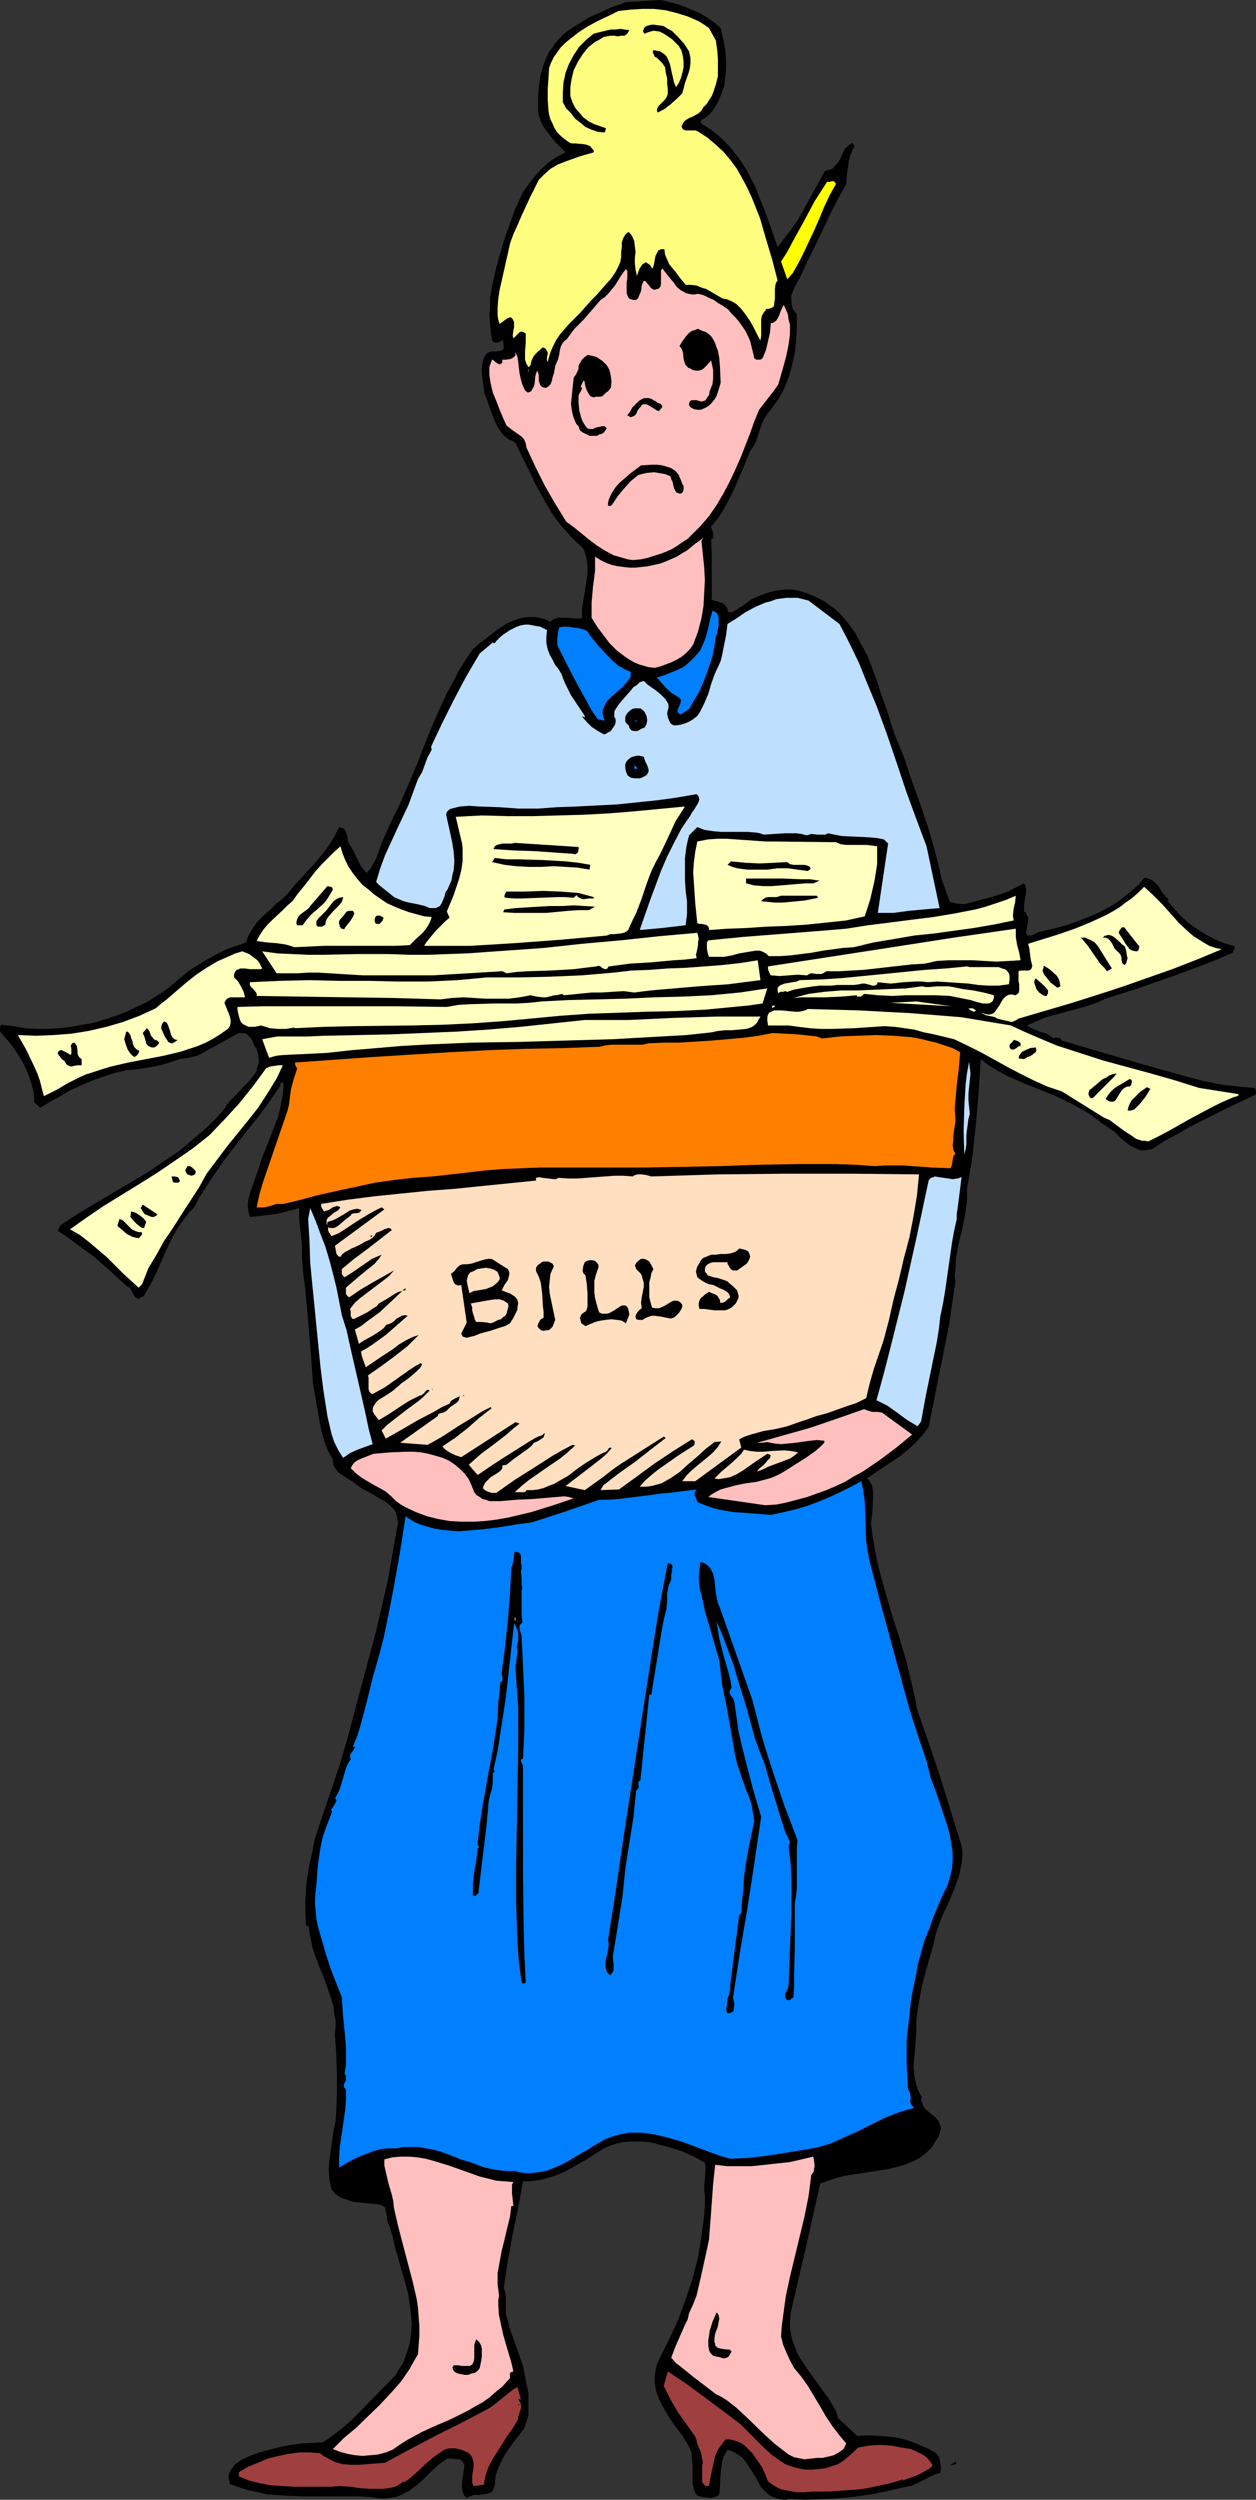 <?xml version="1.0" encoding="UTF-8" standalone="no"?>
<svg
   version="1.0"
   width="78.253mm"
   height="155.711mm"
   id="svg106"
   sodipodi:docname="Woman with Box of Bills.wmf"
   xmlns:inkscape="http://www.inkscape.org/namespaces/inkscape"
   xmlns:sodipodi="http://sodipodi.sourceforge.net/DTD/sodipodi-0.dtd"
   xmlns="http://www.w3.org/2000/svg"
   xmlns:svg="http://www.w3.org/2000/svg">
  <rect width="100%" height="100%" fill="#333333" stroke="none"/>
  <sodipodi:namedview
     id="namedview106"
     pagecolor="#ffffff"
     bordercolor="#000000"
     borderopacity="0.25"
     inkscape:showpageshadow="2"
     inkscape:pageopacity="0.0"
     inkscape:pagecheckerboard="0"
     inkscape:deskcolor="#d1d1d1"
     inkscape:document-units="mm" />
  <defs
     id="defs1">
    <pattern
       id="WMFhbasepattern"
       patternUnits="userSpaceOnUse"
       width="6"
       height="6"
       x="0"
       y="0" />
  </defs>
  <path
     style="fill:#000000;fill-opacity:1;fill-rule:evenodd;stroke:none"
     d="m 169.698,6.625 0.646,2.747 0.485,2.747 0.162,2.747 v 1.454 l -0.162,1.293 -0.162,1.454 -0.162,1.293 -0.485,1.293 -0.485,1.293 -0.485,1.131 -0.646,1.131 -0.808,1.131 -0.97,0.97 -0.646,0.485 -0.808,0.485 -0.162,0.162 v 0.323 l 0.162,0.323 0.485,0.323 1.778,1.131 1.616,1.293 1.616,1.454 1.455,1.616 1.293,1.616 1.293,1.778 1.131,1.778 0.97,1.939 0.97,1.778 0.808,2.101 1.616,4.04 1.455,4.04 1.455,4.201 1.616,-2.101 1.616,-2.101 1.455,-2.101 1.293,-2.262 2.586,-4.686 2.586,-4.686 0.646,-0.162 0.646,-0.162 0.646,-0.323 0.323,-0.485 0.808,-0.808 0.646,-1.131 0.485,-1.131 0.485,-0.97 0.808,-0.808 0.485,-0.323 0.485,-0.323 0.485,0.808 -0.485,0.97 -0.485,1.131 -0.323,1.131 -0.162,1.131 -0.323,2.262 -0.162,2.262 -1.616,2.909 -1.616,3.07 -2.909,6.14 -3.071,6.302 -1.455,3.07 -1.616,3.07 -0.323,0.808 -0.323,0.808 v 0.808 0.808 l 0.162,0.808 0.162,0.808 0.485,0.646 0.485,0.646 v 3.07 l -0.162,3.07 -0.323,2.909 -0.646,2.909 -0.808,2.909 -1.131,2.747 -0.646,1.293 -0.808,1.293 -0.808,1.131 -0.808,1.131 -0.808,0.97 -0.808,1.293 -0.485,1.131 -0.485,1.293 -0.808,2.585 -0.646,1.293 -0.808,1.131 -1.939,4.686 -1.939,4.525 -1.131,2.262 -1.131,2.101 -1.293,2.101 -1.616,1.939 -0.162,0.323 0.162,0.485 0.323,0.808 v 0.485 0.323 0.485 l -0.485,0.323 0.162,3.393 v 3.555 3.717 3.555 l 0.485,0.162 0.646,0.162 1.131,0.323 0.646,0.323 0.323,0.485 0.485,0.485 v 0.646 l 0.323,0.323 h 0.485 0.323 l 0.485,-0.323 0.808,-0.485 0.323,-0.323 0.485,-0.162 1.131,-0.808 1.293,-0.97 1.455,-0.646 1.616,-0.646 1.616,-0.485 1.616,-0.323 1.616,-0.162 h 1.778 l 1.616,0.323 1.616,0.485 1.616,0.646 1.293,0.646 1.293,0.646 1.293,0.97 1.131,0.808 1.131,0.97 0.97,1.131 0.97,1.131 1.778,2.424 1.455,2.747 1.455,2.747 1.131,2.909 1.131,3.07 0.97,3.07 1.131,3.07 0.97,3.07 0.97,3.07 1.131,2.747 1.131,2.747 1.939,5.817 2.101,5.817 1.939,5.817 0.808,2.909 0.808,2.909 0.646,2.585 0.646,2.909 0.97,2.747 0.97,2.585 1.293,0.323 1.131,0.162 h 1.293 l 1.131,-0.323 2.424,-0.646 2.424,-0.646 2.101,-0.646 1.939,-0.646 1.778,-0.97 0.97,-0.485 0.808,-0.485 0.323,0.162 0.162,0.485 0.162,0.646 v 0.97 l -0.162,0.808 -0.323,1.939 v 0.808 0.808 l 0.485,0.323 0.162,0.485 0.323,0.485 v 0.646 l -0.162,1.131 -0.162,1.131 -0.162,0.485 v 0.485 l 0.162,0.162 0.162,0.323 h 0.323 0.646 l 0.646,-0.323 0.97,-0.485 3.556,-0.808 3.556,-0.97 3.394,-1.293 3.232,-1.293 3.071,-1.616 1.616,-0.97 1.293,-0.97 1.455,-1.131 1.293,-1.131 1.293,-1.131 1.131,-1.454 h 0.485 l 0.485,0.162 0.808,0.323 0.808,0.646 0.646,0.646 1.131,1.778 0.646,0.808 0.808,0.646 -0.323,0.323 1.455,1.778 1.616,1.778 1.778,1.616 1.939,1.454 2.101,1.293 2.101,1.131 2.263,0.97 2.263,0.646 h 0.162 l 0.162,0.162 v 0.485 l -0.323,0.485 -0.162,0.485 -3.717,1.616 -3.717,1.454 -7.434,2.747 -7.434,2.585 -7.596,2.424 -2.101,0.97 -2.424,0.808 -4.687,1.293 -4.849,1.293 -2.263,0.97 -2.263,0.97 0.808,0.485 0.646,0.323 1.616,0.646 1.616,0.485 0.808,0.485 0.808,0.646 0.485,-0.323 0.646,0.162 0.485,0.162 0.162,0.162 0.162,0.323 14.869,4.363 7.273,2.101 7.596,2.101 3.717,0.97 4.04,0.808 4.04,0.485 3.879,0.323 0.162,0.323 0.162,0.485 v 0.323 l -0.162,0.485 -6.141,2.909 -6.141,3.07 -2.909,1.454 -3.071,1.778 -3.071,1.616 -2.909,1.939 -0.97,0.162 -0.808,0.162 h -0.97 l -0.808,-0.323 -0.646,-0.323 -0.808,-0.323 -1.293,-0.97 -1.293,-1.131 -1.293,-1.293 -1.455,-0.97 -0.646,-0.485 -0.808,-0.485 -1.616,-1.293 -1.616,-1.131 -1.616,-0.97 -1.778,-0.97 -3.556,-1.778 -3.879,-1.616 -3.717,-1.454 -3.717,-1.616 -1.939,-0.97 -1.778,-0.97 -1.778,-1.131 -1.616,-1.293 -0.485,7.595 -0.646,7.433 -0.808,7.756 -0.646,3.878 -0.646,3.717 v 1.454 1.293 l -0.323,2.585 -0.485,2.747 -0.646,2.747 -0.646,2.747 -0.485,2.747 -0.162,2.909 -0.162,1.293 0.162,1.454 -1.455,10.019 -4.849,24.239 -1.455,1.939 -1.616,1.778 -1.778,1.616 -1.778,1.454 -3.879,2.585 -4.04,2.747 0.485,0.323 0.323,0.646 0.323,0.485 0.162,0.646 0.162,1.293 v 1.454 l -0.162,3.07 -0.162,1.293 -0.162,1.293 0.323,2.747 0.485,2.747 0.485,2.747 0.646,2.747 1.455,5.332 1.616,5.494 1.778,5.494 1.616,5.494 1.293,5.494 0.646,2.747 0.485,2.747 2.586,7.433 2.586,7.595 4.687,15.028 0.485,1.616 0.323,1.616 v 1.616 l -0.162,1.454 -0.323,1.616 -0.323,1.454 -1.131,3.07 -1.293,3.07 -1.455,3.07 -1.131,3.07 -0.485,1.454 -0.323,1.616 -1.455,5.171 -1.455,5.333 -0.485,2.747 -0.485,2.747 -0.323,2.747 v 2.747 l -0.162,2.101 -0.162,2.101 -0.162,1.778 -0.162,1.939 0.162,1.778 0.323,1.778 0.485,1.778 0.485,0.97 0.485,0.808 -0.162,0.646 0.162,0.646 0.323,0.646 0.162,0.485 0.808,0.808 1.939,1.616 0.808,0.97 0.162,0.485 0.162,0.485 0.162,0.646 -0.162,0.646 -0.323,1.131 -0.646,0.97 -0.485,0.808 -0.485,0.808 -0.808,0.808 -0.646,0.646 -1.455,1.131 -1.616,0.808 -1.939,0.808 -1.778,0.485 -1.939,0.485 -4.202,0.646 -4.04,0.646 -2.101,0.323 -1.939,0.485 -1.939,0.646 -1.939,0.646 -3.394,15.19 -1.778,7.595 -1.778,7.756 -0.162,1.939 v 1.778 l 0.323,1.778 0.485,1.616 0.646,1.616 0.646,1.454 0.97,1.454 0.97,1.454 1.939,2.747 2.101,2.909 0.97,1.293 0.97,1.616 0.808,1.454 0.485,1.616 4.525,4.201 2.586,-0.162 2.586,0.162 2.263,0.162 2.424,0.323 2.263,0.646 2.101,0.808 2.263,0.97 2.101,1.131 0.323,0.485 0.323,0.485 0.323,1.293 0.162,1.131 -0.162,1.293 -0.808,0.162 -0.808,0.323 -1.616,0.808 -1.616,0.808 -1.616,0.808 -3.717,0.808 -3.556,0.808 -3.556,0.646 -3.717,0.485 -3.556,0.323 -3.556,0.162 -3.717,0.162 -3.717,-0.162 -0.808,0.162 h -0.646 l -1.455,-0.323 -0.97,-0.323 -1.131,-0.646 -0.808,-0.808 -0.808,-0.808 -1.131,-2.101 -1.293,-2.101 -1.293,-1.939 -0.808,-0.97 -0.97,-0.646 -1.131,-0.646 -1.293,-0.485 -0.485,0.808 -0.485,0.97 -0.323,1.131 -0.162,1.293 -0.162,1.293 -0.162,2.585 v 1.131 l -0.162,1.131 -0.323,0.485 -0.646,0.323 -0.646,0.162 h -0.808 l -1.455,-0.162 -0.646,-0.162 -0.646,-0.162 -0.485,-0.646 -0.323,-0.808 -0.323,-1.454 v -1.454 -2.909 l -0.162,-1.616 -0.162,-1.454 -0.323,-0.808 -0.323,-0.646 -1.455,-2.424 -1.778,-2.262 -1.616,-2.424 -1.455,-2.585 -0.646,-1.293 -0.485,-1.293 -0.323,-1.293 -0.162,-1.293 v -1.454 l 0.162,-1.293 0.323,-1.454 0.646,-1.454 2.263,-4.525 2.101,-4.525 1.778,-4.848 1.616,-4.848 1.293,-5.009 0.808,-5.009 0.323,-2.424 0.323,-2.424 0.162,-2.424 v -2.424 l -0.162,-0.97 v -0.97 l 0.323,-3.878 v -0.97 l -0.162,-0.808 -2.586,-1.454 -2.909,-1.293 -3.071,-0.97 -3.071,-0.808 -1.455,-0.323 -1.616,-0.162 h -1.616 -1.455 l -1.616,0.162 -1.455,0.323 -1.455,0.485 -1.455,0.646 -2.101,1.293 -2.263,1.454 -2.263,1.293 -2.263,1.293 -2.263,0.97 -2.586,0.808 -1.131,0.323 -1.455,0.162 -1.293,0.162 h -1.455 l -1.131,6.302 -0.646,3.07 -0.646,3.07 -1.131,6.302 -0.485,3.07 -0.485,3.232 0.323,0.97 0.162,0.97 v 4.04 l 0.162,0.808 0.323,0.808 0.323,1.616 0.485,1.454 1.131,3.07 1.131,3.232 0.485,1.454 0.323,1.616 0.646,3.232 0.323,1.616 v 1.616 1.616 1.778 l -0.485,1.616 -0.485,1.616 -2.424,3.07 -1.131,1.616 -1.131,1.616 -0.808,1.616 -0.808,1.778 -0.485,1.616 -0.162,1.939 -0.162,0.646 -0.162,0.323 -0.162,0.485 -0.323,0.323 -0.485,0.162 -0.323,0.162 -1.131,0.162 -0.97,0.162 h -1.131 l -0.97,0.323 -0.485,0.162 -0.323,0.323 -0.323,-0.485 -0.323,-0.323 -0.323,-0.808 -0.162,-0.97 v -1.131 l 0.323,-2.101 0.162,-0.97 0.162,-0.97 -0.323,-0.646 -0.323,-0.485 -0.485,-0.323 h -0.485 l -1.293,-0.162 h -1.293 l -1.778,1.293 -1.778,1.616 -0.808,0.808 -0.808,0.808 -1.778,1.616 -1.939,1.454 -0.97,0.485 -0.97,0.485 -1.131,0.485 -1.131,0.162 -1.293,0.162 h -1.293 l -2.263,-0.323 -2.424,-0.162 h -4.364 -4.525 -4.364 l -4.364,-0.162 -2.101,-0.162 -2.263,-0.162 -2.101,-0.485 -2.263,-0.485 -2.101,-0.646 -2.263,-0.808 -0.162,-0.97 -0.162,-0.808 0.162,-0.808 0.323,-0.646 0.485,-0.646 0.485,-0.646 1.293,-0.97 2.263,-1.131 2.263,-0.808 2.424,-0.646 2.424,-0.646 2.586,-0.485 2.424,-0.323 2.586,-0.162 2.586,-0.162 2.101,-1.454 2.101,-1.616 2.101,-1.778 1.939,-1.939 7.758,-7.918 0.97,-0.97 0.646,-1.131 0.646,-0.97 0.646,-1.131 0.808,-2.262 0.646,-2.101 0.323,-2.262 0.162,-2.262 -0.162,-2.262 -0.323,-2.424 -0.323,-2.262 -0.646,-2.424 -1.293,-4.525 -1.293,-4.525 -0.485,-2.262 -0.646,-2.262 -0.323,-0.646 -0.323,-0.808 v -0.808 l -0.162,-0.808 -0.162,-0.808 -0.162,-0.646 -0.485,-0.323 -0.323,-0.162 -0.323,-0.162 -1.455,-0.162 -1.616,-0.162 -1.616,-0.162 -1.616,-0.162 -1.455,-0.485 -1.455,-0.485 -1.293,-0.808 -0.485,-0.646 -0.485,-0.485 -0.485,-2.424 -0.162,-2.262 0.162,-2.262 0.323,-2.262 0.323,-2.262 0.323,-2.424 0.485,-2.262 0.162,-2.262 0.162,-4.525 v -4.363 l -0.162,-4.686 -0.323,-4.525 0.162,-1.616 v -1.616 l -0.323,-1.778 -0.162,-1.616 -0.97,-3.07 -1.131,-3.232 -1.293,-3.07 -1.131,-3.07 -0.485,-1.616 -0.323,-1.616 -0.323,-1.454 -0.162,-1.616 -0.646,-0.323 -0.162,-2.909 v -3.07 l 0.162,-2.747 0.323,-2.909 0.485,-2.747 0.646,-2.747 0.485,-2.747 0.808,-2.585 1.778,-5.333 1.778,-5.171 1.778,-5.333 1.616,-5.494 3.394,-12.766 3.394,-12.604 1.455,-6.302 1.455,-6.464 1.131,-6.464 1.131,-6.464 -0.162,-0.808 -0.162,-0.808 -0.162,-0.646 -0.323,-0.646 -0.485,-0.485 -0.485,-0.485 -1.131,-0.97 -1.455,-0.808 -1.293,-0.808 -2.747,-1.454 -1.131,-0.808 -1.131,-0.808 -2.263,-1.454 -0.97,-0.646 -0.808,-0.97 -0.323,-0.485 -0.162,-0.485 -0.162,-0.646 v -0.646 l -1.131,-1.939 -0.808,-2.101 -0.646,-2.262 -0.485,-2.262 -0.808,-4.686 -0.808,-4.686 -0.485,-7.11 -0.646,-7.433 -0.646,-7.433 -0.485,-3.717 -0.323,-3.717 v -1.616 -1.616 l -0.323,-2.909 -0.323,-2.747 v -2.909 l -2.909,0.808 -2.747,0.646 -2.909,0.323 -3.071,0.323 -0.323,-1.454 -0.162,-1.293 0.162,-1.454 0.323,-1.293 0.97,-2.747 0.97,-2.747 0.808,-2.585 0.97,-2.424 0.97,-2.424 0.97,-2.585 0.97,-2.424 0.646,-2.747 0.485,-2.585 0.162,-1.454 v -1.293 l -0.323,-0.162 -0.323,0.162 -0.162,0.162 v 0.162 l 0.162,0.162 -2.424,3.555 -2.586,3.555 -2.747,3.393 -2.747,3.555 -2.747,3.555 -2.586,3.717 -2.424,3.717 -1.131,1.778 -0.97,1.939 -1.131,1.131 -0.97,1.293 -0.97,1.293 -0.808,1.131 -1.455,2.585 -1.293,2.747 -2.424,5.494 -1.293,2.585 -1.616,2.747 -0.485,0.162 -0.323,0.162 -0.323,0.162 h -0.323 l -0.485,-0.323 -0.323,-0.485 -0.323,-0.646 -0.323,-0.646 -0.323,-0.485 -0.646,-0.323 -3.879,-3.555 -3.879,-3.393 -4.202,-3.07 -2.101,-1.616 -2.263,-1.454 0.646,-1.293 5.01,-3.232 5.172,-3.07 5.172,-3.07 5.172,-3.07 5.01,-3.393 2.424,-1.616 2.263,-1.939 2.263,-1.939 2.263,-1.939 2.101,-2.101 1.939,-2.262 0.485,-0.808 0.808,-0.97 1.455,-1.454 1.455,-1.616 1.455,-1.454 0.646,-0.808 0.646,-0.808 0.485,-0.808 0.162,-0.97 0.323,-0.808 v -0.97 l -0.162,-1.131 -0.323,-1.131 -0.485,-0.808 -0.323,-0.646 -0.162,-0.646 -0.485,-0.646 -0.485,-0.485 -0.485,-0.485 -0.808,-0.162 h -0.485 -0.485 l -9.697,5.333 -2.101,0.485 -2.101,0.323 -1.939,0.646 -2.101,0.646 -2.101,0.485 -2.101,0.323 -1.939,0.323 -2.263,0.162 -2.747,0.646 -2.586,0.808 -2.747,0.97 -2.586,1.131 -2.586,1.131 -2.424,1.454 -2.424,1.293 -2.263,1.454 -1.455,-1.293 -0.162,-2.424 -0.646,-2.424 -0.808,-2.262 -0.97,-2.101 -1.293,-2.101 -1.293,-1.939 -1.455,-1.778 L 0,242.871 v -0.97 l 0.162,-0.485 0.162,-0.162 2.747,0.323 2.747,0.485 2.586,0.162 h 2.747 l 2.909,-0.162 2.586,-0.323 2.747,-0.485 2.747,-0.485 2.586,-0.808 2.586,-0.808 2.424,-0.97 2.424,-1.131 2.424,-1.131 2.263,-1.454 2.263,-1.454 1.939,-1.616 1.939,-1.616 1.778,-1.454 2.101,-1.293 2.101,-1.293 2.101,-1.131 2.263,-1.131 2.263,-0.808 2.424,-0.808 0.162,-0.808 0.323,-0.808 0.97,-1.616 1.131,-1.616 1.455,-1.454 1.455,-1.293 1.455,-1.454 1.455,-1.131 1.293,-1.293 1.616,-1.939 1.778,-1.939 3.394,-3.717 1.455,-1.778 1.455,-1.939 1.293,-2.101 1.131,-2.262 0.646,0.162 0.485,0.162 0.323,0.485 0.162,0.323 0.323,1.131 0.162,1.131 1.131,1.939 0.97,1.939 0.97,1.939 0.646,0.808 0.646,0.808 0.97,-1.131 0.646,-1.131 0.646,-1.131 0.97,-2.747 0.485,-1.293 1.131,-2.585 1.293,-2.747 1.293,-2.585 2.424,-5.494 2.263,-5.333 2.101,-5.494 2.263,-5.332 2.424,-5.333 1.455,-2.585 1.293,-2.585 1.616,-2.585 1.616,-2.424 1.778,-1.616 1.131,-0.808 0.97,-0.808 2.101,-1.616 2.263,-1.454 1.131,-0.485 1.293,-0.485 1.131,-0.323 1.293,-0.162 h 1.455 l 1.131,0.162 1.455,0.323 1.293,0.646 0.323,-0.323 0.485,-0.323 0.808,-0.323 h 0.808 0.97 0.97 l 1.131,0.162 h 0.97 0.97 v -2.262 l 0.646,-4.04 0.323,-2.101 0.323,-2.101 v -2.101 l -0.162,-0.97 -0.162,-0.97 -0.323,-1.131 -0.485,-0.97 -1.455,-1.293 -1.293,-1.293 -1.293,-1.454 -1.131,-1.293 -1.131,-1.454 -1.131,-1.616 -1.778,-3.07 -1.778,-3.232 -1.616,-3.393 -1.616,-3.232 -1.616,-3.393 -0.808,-0.485 -0.808,-0.323 -0.808,-0.646 -0.646,-0.646 -0.485,-0.646 -0.485,-0.646 -0.808,-1.616 -0.646,-1.616 -0.646,-1.778 -0.485,-1.616 -0.646,-1.454 -0.323,-2.424 -0.323,-2.424 v -1.293 l 0.162,-1.293 0.323,-1.131 0.323,-0.485 0.323,-0.485 0.646,-0.323 0.485,-0.162 h 0.97 l 1.131,-0.162 0.485,-0.162 0.323,-0.485 -0.162,-1.778 h -0.323 l -0.162,0.162 -0.646,0.323 h -0.485 -0.323 l -0.323,-0.162 -0.323,-0.323 -0.323,-2.101 -0.162,-1.939 -0.162,-1.939 0.162,-1.939 v -2.101 l 0.323,-1.939 0.808,-3.878 0.97,-3.717 1.131,-3.878 2.586,-7.272 0.97,-2.101 0.97,-2.101 1.455,-2.101 1.455,-1.778 1.616,-1.778 1.616,-1.454 1.939,-1.293 1.939,-0.97 -2.263,-2.262 -0.97,-1.131 -0.97,-1.293 -0.97,-1.293 -0.646,-1.293 -0.485,-1.454 -0.162,-0.808 V 25.531 23.108 l 0.162,-2.585 0.323,-2.424 0.646,-2.424 0.485,-1.293 0.485,-1.131 0.485,-1.131 0.808,-0.97 0.646,-0.97 0.808,-0.97 0.97,-0.97 0.97,-0.808 1.616,-1.131 1.616,-0.97 1.778,-1.131 1.778,-0.808 3.556,-1.616 3.717,-1.293 L 155.637,0 v 0 l 1.939,0.485 1.939,0.485 1.778,0.646 1.939,0.808 1.778,0.808 1.616,0.97 1.616,1.131 z"
     id="path1" />
  <path
     style="fill:#ffff7f;fill-opacity:1;fill-rule:evenodd;stroke:none"
     d="m 168.567,9.534 0.323,2.262 0.162,2.101 v 1.939 2.101 l -0.485,1.939 -0.646,1.939 -0.323,0.808 -0.646,0.97 -0.485,0.808 -0.808,0.808 -0.485,0.808 -0.646,0.646 -1.455,0.808 -0.808,0.323 -0.808,0.485 -0.485,0.485 -0.485,0.97 0.162,0.485 0.323,0.323 0.485,0.162 h 0.485 1.293 0.485 l 0.485,0.162 2.263,1.454 1.939,1.616 1.939,1.778 1.616,1.939 1.455,1.939 1.293,2.262 1.131,2.101 1.131,2.424 0.97,2.424 0.97,2.424 1.455,5.009 1.455,4.848 1.293,5.009 -0.323,0.323 -0.162,0.485 -0.162,1.131 v 1.131 1.131 l -0.162,1.131 v 0.323 l -0.162,0.485 -0.323,0.162 -0.323,0.162 -0.485,0.162 h -0.485 l -0.646,0.808 -0.485,0.808 -0.162,0.97 v 0.97 2.747 l -0.162,1.131 -0.808,-1.454 -0.808,-1.616 -0.808,-1.454 -0.97,-1.454 -1.131,-1.454 -1.131,-1.131 -0.808,-0.485 -0.646,-0.323 -0.808,-0.323 -0.97,-0.162 -1.939,-1.131 -1.939,-1.131 -1.131,-0.323 -1.131,-0.485 -1.293,-0.162 h -1.293 l -0.646,-0.808 -0.808,-0.97 -0.808,-1.131 -1.616,-1.939 -0.485,-1.131 -0.485,-1.131 -0.162,-1.293 h -0.485 -0.323 l -0.323,0.162 -0.323,0.162 -0.323,0.646 -0.323,0.646 -0.162,0.808 -0.162,0.97 -0.162,0.646 -0.323,0.646 -0.162,-0.485 -0.323,-0.485 -0.485,-0.323 -0.485,-0.323 -0.485,0.323 -0.323,0.162 -0.646,0.97 -0.323,0.808 -0.323,0.97 -0.323,-1.454 -0.162,-1.454 v -1.454 l 0.162,-1.293 -0.162,-1.293 -0.162,-1.293 -0.485,-1.131 -0.323,-0.485 -0.485,-0.485 -0.323,0.162 -0.485,0.485 -0.485,0.808 -0.323,0.97 v 1.131 l -0.162,1.131 v 1.131 l -0.162,1.131 -0.323,0.808 -0.808,1.616 -0.97,1.454 -1.131,1.293 -1.293,1.454 -1.131,1.293 -1.293,1.293 -2.424,2.747 -2.586,2.585 -1.131,1.293 -1.131,1.293 -0.97,1.454 -0.808,1.616 -0.646,1.616 -0.485,1.778 -0.162,-0.162 v -0.485 -0.485 l 0.162,-0.646 v -0.485 l -0.323,-0.485 -0.162,-0.323 -0.323,-0.162 -0.323,-0.162 -0.97,0.808 -0.97,0.97 -0.323,0.485 -0.323,0.646 -0.162,0.485 -0.162,0.808 -0.485,0.485 -0.485,-0.808 -0.323,-0.97 v -0.97 -0.97 l 0.162,-2.101 V 79.503 78.533 l -0.485,-0.323 -0.485,-0.162 -0.485,0.162 -0.323,0.323 -0.646,0.646 -0.323,0.323 -0.162,0.162 -0.162,-0.646 0.162,-1.293 0.162,-0.646 v -0.646 -0.646 l -0.323,-0.646 -0.485,-0.485 -0.808,0.323 -0.485,0.323 -0.646,0.485 -0.646,0.485 -0.323,-0.97 -0.162,-0.97 v -1.939 l 0.162,-2.101 0.323,-2.101 0.485,-2.101 0.97,-4.363 0.485,-2.101 0.485,-2.262 0.808,-2.262 0.97,-2.101 0.97,-2.262 1.939,-4.201 2.101,-4.201 0.646,-0.646 0.646,-0.646 1.455,-1.293 1.616,-0.97 1.616,-0.646 1.778,-0.646 1.778,-0.646 3.394,-0.97 v -0.485 l -0.323,-0.323 -0.485,-0.646 -0.808,-0.323 -0.808,-0.162 -1.778,-0.162 h -0.808 l -0.646,-0.162 -1.131,-0.808 -0.97,-0.808 -0.808,-0.808 -0.646,-0.97 -0.485,-1.131 -0.485,-0.97 -0.323,-1.131 -0.162,-1.131 -0.162,-2.424 v -2.424 l 0.162,-2.424 0.162,-2.585 0.485,-1.293 0.646,-1.293 0.808,-1.131 0.808,-1.131 0.97,-0.97 0.97,-0.808 2.263,-1.778 2.263,-1.454 2.424,-1.293 2.424,-1.131 2.263,-1.131 2.909,-0.323 2.586,-0.162 h 2.909 l 2.747,0.323 2.586,0.646 2.586,0.808 2.586,1.131 1.293,0.808 1.131,0.808 z"
     id="path2" />
  <path
     style="fill:#000000;fill-opacity:1;fill-rule:evenodd;stroke:none"
     d="m 162.263,12.119 0.162,0.808 0.162,0.646 v 1.293 l -0.162,1.293 -0.323,1.131 -0.808,2.262 -0.323,1.293 -0.323,1.131 -1.293,1.293 -1.455,1.293 -1.455,1.131 -1.616,0.808 -0.162,-0.646 0.162,-0.485 0.323,-0.485 0.485,-0.485 0.97,-0.97 0.323,-0.485 0.323,-0.808 v -1.131 l -0.162,-1.293 v -1.293 l -0.323,-1.293 -0.162,-1.293 -0.646,-0.97 -0.808,-0.808 -0.485,-0.485 -0.485,-0.162 -0.323,-0.808 -0.162,-0.323 0.162,-0.485 0.808,0.162 0.808,0.162 0.485,0.323 0.485,0.323 0.485,0.485 0.323,0.646 0.485,1.131 0.323,1.454 0.162,0.808 0.162,0.646 0.323,1.454 0.485,1.131 0.646,-0.97 0.485,-1.131 0.323,-1.131 0.323,-1.454 v -1.293 l -0.162,-1.293 -0.323,-1.293 -0.646,-1.131 -1.616,-1.616 -0.97,-0.646 -0.97,-0.646 -0.97,-0.485 -1.131,-0.162 h -0.485 l -0.485,0.162 -0.646,0.162 -0.646,0.323 h -0.162 l -0.162,-0.162 -0.162,-0.485 0.162,-0.485 0.162,-0.323 0.485,-0.323 0.485,-0.162 0.646,-0.162 h 0.646 l 1.131,0.162 1.131,0.162 0.97,0.646 0.97,0.485 0.808,0.808 0.646,0.646 1.455,1.616 z"
     id="path3" />
  <path
     style="fill:#000000;fill-opacity:1;fill-rule:evenodd;stroke:none"
     d="m 148.203,7.11 -0.323,0.485 -0.162,0.323 -0.646,0.485 h -0.808 l -0.808,0.162 -0.808,-0.162 h -0.808 l -0.97,0.162 -0.808,0.162 -0.97,0.646 -0.97,0.485 -1.616,1.293 -1.293,1.616 -1.131,1.778 -0.97,1.939 -0.485,1.939 -0.323,2.101 v 2.101 l 0.485,1.454 0.646,1.293 0.97,1.131 0.97,1.131 1.293,0.97 1.293,0.646 1.455,0.485 1.293,0.485 -0.323,0.97 -1.616,-0.162 -1.455,-0.485 -1.455,-0.646 -1.131,-0.97 -1.293,-0.97 -0.97,-1.293 -1.131,-1.131 -0.808,-1.454 v -2.262 l 0.162,-2.424 0.485,-2.262 0.808,-2.101 1.131,-2.101 1.293,-1.939 1.616,-1.616 1.778,-1.454 1.939,-0.485 2.101,-0.485 h 1.131 l 1.131,-0.162 0.97,0.162 z"
     id="path4" />
  <path
     style="fill:#ffff00;fill-opacity:1;fill-rule:evenodd;stroke:none"
     d="m 196.85,43.306 -1.455,2.585 -1.293,2.747 -1.131,2.747 -1.131,2.585 -2.424,5.171 -1.293,2.585 -1.455,2.585 -1.293,1.454 -1.455,-4.201 1.455,-2.262 1.293,-2.424 2.586,-4.686 2.586,-4.848 1.455,-2.262 1.455,-2.262 h 0.646 l 0.485,-0.162 h 0.323 0.162 l 0.162,0.162 z"
     id="path5" />
  <path
     style="fill:#ffbfbf;fill-opacity:1;fill-rule:evenodd;stroke:none"
     d="m 164.365,69.161 1.293,0.323 1.293,0.646 1.131,0.485 1.131,0.808 1.131,0.646 1.131,0.808 0.808,0.97 0.97,0.97 0.808,0.97 0.808,1.131 0.646,0.97 0.646,1.293 0.485,1.131 0.323,1.293 0.323,1.293 0.323,1.454 0.485,0.323 h 0.485 0.485 l 0.485,-0.323 0.808,-1.939 0.485,-2.101 0.485,-2.101 0.162,-2.101 0.646,-0.162 0.646,-0.485 0.323,-0.485 0.323,-0.646 0.485,-1.293 0.646,-1.293 0.485,1.131 0.485,1.131 0.162,1.293 0.323,1.131 v 1.131 1.131 l -0.323,2.424 -0.485,2.424 -0.646,2.424 -0.646,2.262 -0.646,2.262 -1.131,1.616 -1.131,1.454 -2.263,2.909 -1.131,2.747 -0.97,2.747 -2.263,5.817 -1.293,2.909 -1.293,2.747 -1.455,2.747 -1.616,2.747 -1.778,2.585 -1.939,2.262 -2.101,2.101 -0.97,0.97 -1.293,0.808 -1.131,0.808 -1.293,0.808 -1.455,0.646 -1.293,0.485 -1.616,0.485 -1.455,0.485 -1.616,0.323 -1.778,0.162 -1.131,-0.162 -1.131,-0.323 -1.131,-0.323 -1.131,-0.323 -2.101,-1.131 -1.778,-1.131 -1.939,-1.454 -1.778,-1.454 -1.778,-1.454 -1.778,-1.293 -1.293,-2.101 -1.293,-2.101 -2.424,-4.201 -2.263,-4.525 -2.101,-4.525 -0.162,-0.97 -0.323,-0.808 -0.485,-0.646 -0.646,-0.485 -1.616,-1.131 -1.455,-1.131 -0.808,-1.777 -0.808,-1.939 -0.808,-2.101 -0.808,-1.939 -0.485,-2.101 -0.162,-0.97 -0.162,-1.131 v -0.97 -0.808 l 0.323,-0.97 0.323,-0.808 h 0.162 l 0.323,0.323 0.646,0.485 0.323,0.162 0.323,0.162 0.323,-0.162 0.323,-0.323 v -0.646 h 0.97 l 0.97,-0.162 0.323,-0.162 0.485,-0.323 0.323,-0.323 v -0.485 -0.323 l 0.485,1.131 0.162,1.131 0.162,1.454 0.162,1.293 0.323,1.454 0.323,1.131 0.485,1.131 0.323,0.485 0.485,0.323 0.485,-0.162 0.323,-0.162 0.323,-0.646 0.323,-0.485 0.162,-0.808 0.162,-1.616 0.162,-0.646 0.323,-0.646 0.162,0.485 0.162,0.646 v 0.646 0.646 l 0.162,0.485 0.162,0.485 0.485,0.485 0.646,0.162 h 0.323 l 0.485,-0.323 0.485,-0.485 0.323,-0.808 0.162,-0.808 0.323,-0.97 0.323,-1.778 0.323,-0.808 0.323,-0.646 0.162,-0.808 0.162,-0.485 v -0.323 l 0.162,-0.808 0.162,-0.646 0.323,-0.646 0.485,-0.646 0.646,-0.485 0.808,-1.131 0.97,-1.293 2.101,-2.101 2.101,-2.424 1.939,-2.262 0.97,-0.646 0.808,-0.808 1.616,-1.939 1.293,-2.101 0.646,-0.97 0.646,-0.808 0.323,0.485 v 0.485 1.131 l -0.162,1.131 v 1.293 1.131 l 0.162,0.485 0.162,0.485 0.323,0.323 0.323,0.162 0.646,0.162 h 0.646 l 0.485,-0.485 0.162,-0.485 0.485,-1.131 0.162,-1.293 0.162,-0.485 0.323,-0.646 0.485,0.162 0.323,0.485 0.323,0.323 0.323,0.485 0.323,0.323 0.485,0.323 h 0.485 l 0.323,-0.162 h 0.323 l 0.485,-0.485 0.162,-0.646 v -0.646 -0.808 -1.293 -0.485 l 0.323,-0.485 1.616,2.101 0.97,1.131 0.808,1.131 0.97,0.808 0.646,0.323 0.485,0.323 0.646,0.162 0.808,0.162 h 0.646 z"
     id="path6" />
  <path
     style="fill:#000000;fill-opacity:1;fill-rule:evenodd;stroke:none"
     d="m 169.698,90.168 -0.646,2.101 -0.323,0.97 -0.485,0.808 -0.646,0.808 -0.646,0.646 -0.808,0.485 -1.131,0.485 h -0.808 l -0.808,-0.162 -0.646,-0.323 -0.323,-0.323 -0.162,-0.323 v -0.323 l 0.162,-0.485 0.162,-0.162 0.323,-0.162 h 0.485 0.646 l 0.485,0.162 0.646,0.162 0.646,-0.162 0.323,-0.162 0.323,-0.485 0.162,-0.323 0.323,-0.323 0.162,-0.97 0.323,-0.808 0.162,-0.485 0.162,-0.323 0.162,-1.293 v -1.454 -0.646 l -0.162,-0.808 -0.323,-1.454 -0.808,0.97 -0.97,0.97 -0.485,0.323 -0.646,0.162 h -0.646 l -0.808,-0.162 -0.485,-0.323 -0.485,-0.162 -0.323,-0.323 -0.323,-0.323 -0.323,-0.808 -0.162,-0.646 -0.162,-1.616 -0.323,-0.808 -0.485,-0.646 0.808,-1.293 0.97,-1.293 0.485,-0.485 0.646,-0.485 0.646,-0.162 0.808,-0.323 0.97,0.485 0.97,0.323 0.646,0.485 0.646,0.646 0.485,0.808 0.323,0.646 0.323,0.97 0.323,0.808 0.323,1.778 0.162,2.101 z"
     id="path7" />
  <path
     style="fill:#000000;fill-opacity:1;fill-rule:evenodd;stroke:none"
     d="m 142.869,85.966 0.646,1.131 0.323,1.454 0.162,1.293 -0.162,1.454 -0.646,0.808 -0.485,0.323 -0.323,0.323 -0.485,0.485 -0.485,0.162 h -0.485 -0.646 l -0.485,0.162 -0.485,-0.162 -0.323,-0.162 -0.323,-0.485 -0.485,-0.808 -0.323,-0.97 -0.162,-0.808 v -0.323 l -0.162,-0.162 h -0.162 l -0.162,0.323 -0.162,0.323 -0.323,0.808 0.323,0.162 v 0.162 l -0.162,0.485 -0.323,0.485 -0.323,0.646 v 1.778 l 0.162,1.778 0.485,1.778 0.323,0.808 0.485,0.808 0.323,0.485 0.323,0.323 0.323,0.162 h 0.323 0.646 l 0.646,-0.323 0.808,-0.162 0.646,-0.162 h 0.646 l 0.162,0.162 0.323,0.323 -0.323,0.485 -0.323,0.485 -0.485,0.323 -0.646,0.162 -0.485,0.323 h -0.646 -0.646 -0.485 l -0.97,-0.485 -0.646,-0.323 -0.646,-0.485 -0.162,-0.485 -0.162,-0.485 -0.485,-0.485 -0.323,-0.646 -0.485,-1.293 -0.323,-1.454 -0.162,-1.454 0.162,-1.616 0.323,-3.07 0.162,-1.454 0.485,-0.646 0.323,-0.646 0.323,-0.808 v -0.323 -0.323 l 0.323,-0.646 0.485,-0.808 0.646,-0.646 0.323,-0.162 0.323,-0.323 0.808,0.162 0.646,0.162 0.646,0.162 0.485,0.323 0.97,0.646 z"
     id="path8" />
  <path
     style="fill:#ffffff;fill-opacity:1;fill-rule:evenodd;stroke:none"
     d="m 124.284,87.582 0.162,-0.808 v 0.485 z"
     id="path9" />
  <path
     style="fill:#000000;fill-opacity:1;fill-rule:evenodd;stroke:none"
     d="m 155.96,95.824 -0.808,0.97 -0.485,-0.162 -0.485,-0.323 -1.293,-0.808 -0.646,-0.323 h -0.485 -0.323 l -0.323,0.162 -0.162,0.323 -0.323,0.323 -0.485,0.646 -0.323,0.808 -0.485,0.485 -0.485,0.162 -0.323,0.162 -0.808,-0.485 0.646,-0.808 0.485,-0.97 0.808,-0.808 0.808,-0.808 0.808,-0.485 0.485,-0.162 h 0.485 0.485 l 0.646,0.162 0.485,0.323 0.646,0.323 0.323,0.323 0.646,0.162 0.323,0.323 0.162,0.323 z"
     id="path10" />
  <path
     style="fill:#000000;fill-opacity:1;fill-rule:evenodd;stroke:none"
     d="m 159.839,111.821 0.162,0.485 0.323,0.646 0.323,0.97 0.323,0.485 v 0.485 0.485 l -0.323,0.646 -0.323,0.162 h -0.485 l -0.162,-0.162 h -0.323 l -0.323,-0.485 -0.323,-0.646 -0.162,-0.646 -0.162,-0.808 -0.323,-0.646 -0.162,-0.646 -1.131,-0.485 -0.808,-0.162 -0.97,-0.162 -0.97,-0.162 -1.778,0.162 -1.939,0.485 -1.778,1.454 -1.616,1.778 -1.455,1.778 -0.646,0.97 -0.646,0.97 -0.162,0.162 -0.162,0.162 h -0.646 v -0.808 l 0.162,-0.646 0.323,-0.808 0.323,-0.646 0.808,-1.293 0.97,-1.131 1.293,-1.131 1.293,-1.131 1.293,-0.97 1.293,-0.97 2.586,-0.162 h 1.131 l 1.293,0.162 1.131,0.323 0.97,0.323 0.97,0.646 z"
     id="path11" />
  <path
     style="fill:#ffbfbf;fill-opacity:1;fill-rule:evenodd;stroke:none"
     d="m 165.173,127.334 0.323,3.07 0.323,3.07 0.162,3.07 -0.162,3.07 -0.162,3.07 -0.485,2.909 -0.808,3.07 -1.131,3.07 -0.808,1.131 -0.97,0.97 -0.97,0.808 -1.131,0.646 -1.293,0.646 -1.293,0.485 -1.293,0.485 -1.293,0.323 -1.455,-0.162 -1.131,-0.323 -1.131,-0.323 -1.131,-0.485 -1.131,-0.646 -0.97,-0.646 -1.939,-1.454 -1.778,-1.778 -1.455,-1.939 -1.455,-1.939 -1.293,-2.101 v -1.778 -1.778 l 0.323,-3.717 0.485,-3.717 v -1.778 -1.616 l 1.293,0.808 1.293,0.646 1.293,0.485 1.455,0.323 1.293,0.162 1.455,0.162 h 1.455 l 1.455,-0.162 1.455,-0.162 1.455,-0.323 1.455,-0.323 1.293,-0.485 2.586,-1.131 1.293,-0.808 1.131,-0.646 0.97,-0.808 0.97,-0.808 0.97,-0.646 0.97,-0.808 z"
     id="path12" />
  <path
     style="fill:#bfdfff;fill-opacity:1;fill-rule:evenodd;stroke:none"
     d="m 197.658,146.886 1.616,3.07 1.616,3.232 1.455,3.07 1.293,3.232 2.747,6.625 2.424,6.625 2.263,6.625 2.263,6.787 2.424,6.625 2.424,6.464 3.071,14.543 -3.717,0.323 -1.778,0.162 -1.778,0.162 -3.556,0.485 h -1.778 -1.939 l 2.424,-16.321 -0.97,-0.97 -1.616,-0.323 -1.616,-0.162 -3.394,-0.162 -3.394,-0.162 -1.616,-0.323 -1.616,-0.323 -0.485,0.323 h -0.646 -1.293 l -1.455,-0.162 -0.485,0.162 -0.646,0.162 -1.131,-0.323 -1.293,-0.162 h -1.293 -1.293 l -2.586,0.162 -2.424,0.162 -0.97,-0.323 -0.808,-0.162 -2.101,-0.162 h -1.939 -2.101 -2.101 l -1.939,-0.162 -2.101,-0.323 -0.808,-0.323 -0.808,-0.323 -1.939,1.939 -0.323,1.293 -0.323,1.454 -0.162,1.293 -0.162,1.293 v 2.585 2.585 l 0.162,2.585 0.323,2.585 v 2.747 l -0.323,2.747 -2.747,0.323 -2.747,0.323 -5.333,0.485 2.424,-6.948 2.586,-6.948 1.455,-3.393 1.616,-3.232 1.778,-3.393 2.101,-3.07 0.323,-0.646 0.485,-0.646 0.808,-1.293 0.323,-0.646 0.162,-0.485 -0.162,-0.646 -0.162,-0.323 -0.323,-0.323 -4.687,0.808 -4.687,0.646 -4.687,0.485 -4.687,0.485 -9.535,0.485 -4.525,0.162 -4.525,0.323 h -4.687 l -4.525,-0.323 -4.687,-0.162 -2.263,-0.162 -2.263,0.162 -1.939,0.485 -0.485,0.162 -0.323,0.323 -0.323,0.323 -0.162,0.646 0.97,4.363 0.485,2.262 0.323,2.101 0.162,2.262 -0.162,2.101 -0.323,1.131 -0.162,1.131 -0.485,1.131 -0.485,1.131 -0.485,0.646 -0.162,0.808 -0.646,1.616 -0.485,0.808 -0.646,0.323 -0.323,0.162 h -0.485 -0.485 -0.485 l -1.131,-0.485 -1.293,-0.323 -2.424,-0.485 -1.293,-0.323 -1.131,-0.485 -1.131,-0.485 -0.97,-0.808 -1.616,-1.293 -0.808,-0.646 -0.808,-0.808 0.97,-3.232 1.131,-3.07 2.747,-5.979 2.747,-5.817 1.131,-3.07 1.131,-3.07 0.485,-0.808 0.485,-0.808 1.293,-3.555 0.485,-0.808 0.485,-0.97 -0.162,-0.646 2.586,-5.494 2.747,-5.494 2.909,-5.494 3.232,-5.494 3.071,-2.585 0.162,0.162 h 0.162 0.162 l 0.323,-0.485 0.485,-0.485 0.646,-0.646 0.646,-0.485 1.455,-0.97 1.616,-0.808 0.97,-0.323 0.97,-0.162 h 0.808 l 0.97,0.162 0.808,0.162 0.97,0.162 1.616,0.808 -0.162,1.616 v 1.454 l 0.323,1.454 0.485,1.293 0.646,1.131 0.646,1.293 0.808,0.97 0.646,1.131 0.485,1.293 0.485,1.131 1.293,2.585 1.616,2.424 1.616,2.424 v 0.323 0 h -0.162 l -0.323,-0.162 h -0.162 l 1.131,1.293 1.131,1.131 1.455,0.97 1.455,0.808 0.485,-0.162 0.485,-0.323 0.646,-0.323 0.323,-0.485 0.323,-0.485 0.323,-0.485 0.162,-0.646 v -0.646 l -0.323,-0.646 v -0.646 -0.485 l 0.323,-0.646 0.646,-0.97 0.646,-0.808 1.131,-1.293 1.131,-1.293 0.646,-0.808 0.808,-0.485 0.646,-0.646 0.97,-0.323 0.808,0.808 1.131,0.808 0.485,0.323 0.646,0.485 0.97,0.808 0.97,0.97 0.323,0.485 0.323,0.485 0.162,0.485 v 0.646 l -0.162,0.646 -0.162,0.646 0.162,0.97 0.323,0.808 0.162,0.323 0.162,0.323 0.485,0.323 0.485,0.162 1.293,-0.162 1.131,-0.323 1.131,-0.485 0.97,-0.646 0.808,-0.646 0.646,-0.97 0.485,-0.97 0.485,-0.97 0.97,-2.262 0.646,-2.262 0.808,-2.262 0.485,-1.131 0.485,-0.97 0.485,-1.131 0.323,-1.293 0.485,-2.424 0.485,-2.424 0.323,-2.585 2.101,-1.293 2.101,-1.454 2.424,-1.293 2.263,-0.97 1.293,-0.323 1.293,-0.485 1.131,-0.162 1.293,-0.162 h 1.293 1.293 l 1.293,0.323 1.293,0.323 z"
     id="path13" />
  <path
     style="fill:#007fff;fill-opacity:1;fill-rule:evenodd;stroke:none"
     d="m 168.567,149.795 -0.323,2.262 -0.485,2.424 -0.646,2.101 -0.808,2.262 -0.808,2.101 -0.97,2.101 -2.263,3.878 -1.939,1.293 -0.323,-0.162 -0.323,-0.323 -0.162,-0.162 v -0.162 l 0.162,-0.646 0.485,-0.97 0.162,-0.646 v -0.485 l -0.162,-0.162 -0.323,-0.323 -0.808,-0.485 -0.808,-0.485 -1.293,-1.131 -1.131,-1.293 -1.131,-1.293 1.616,-0.485 1.616,-0.646 1.616,-0.646 1.616,-0.808 1.293,-1.131 1.293,-1.293 1.131,-1.293 0.808,-1.778 0.323,-0.808 0.323,-0.97 0.485,-1.939 0.485,-2.101 0.485,-1.778 0.485,0.162 0.323,0.162 0.485,0.646 0.162,0.646 v 0.808 0.97 l -0.162,0.808 -0.162,0.97 z"
     id="path14" />
  <path
     style="fill:#007fff;fill-opacity:1;fill-rule:evenodd;stroke:none"
     d="m 138.829,149.472 2.101,2.585 2.263,2.424 1.131,1.131 1.293,1.131 1.455,0.808 1.455,0.646 v 0.97 l -0.323,0.646 -0.485,0.646 -1.131,1.293 -1.293,1.131 -1.293,1.131 -1.131,1.131 -0.323,0.646 -0.323,0.646 -0.323,0.808 v 0.646 l 0.162,0.808 0.323,0.97 -1.616,-0.323 -1.455,-2.101 -1.131,-2.101 -2.263,-4.04 -2.263,-4.363 -2.101,-4.201 -0.323,-0.646 v -0.485 -1.293 l 0.162,-1.293 0.323,-1.131 0.97,-0.162 h 1.131 l 0.97,0.162 1.131,0.162 0.97,0.162 0.97,0.323 0.646,0.485 z"
     id="path15" />
  <path
     style="fill:#000000;fill-opacity:1;fill-rule:evenodd;stroke:none"
     d="m 151.758,167.57 0.485,0.97 0.162,0.97 -0.162,0.97 -0.162,0.323 -0.323,0.485 -0.808,0.323 -0.808,0.485 h -0.485 -0.485 l -0.485,-0.162 -0.323,-0.323 -0.162,-0.323 -0.162,-0.485 -0.646,-0.646 -0.162,-0.323 v -0.485 -0.485 l 0.162,-0.485 0.323,-0.485 0.485,-0.485 0.646,-0.485 0.646,-0.162 h 0.646 0.646 l 0.485,0.323 z"
     id="path16" />
  <path
     style="fill:#007fff;fill-opacity:1;fill-rule:evenodd;stroke:none"
     d="m 149.981,169.994 -0.646,-0.485 0.646,0.162 z"
     id="path17" />
  <path
     style="fill:#000000;fill-opacity:1;fill-rule:evenodd;stroke:none"
     d="m 151.597,178.235 0.162,0.485 0.162,0.485 0.485,0.97 0.162,0.485 0.162,0.485 v 0.485 l -0.323,0.646 -0.323,0.323 -0.97,0.485 -0.485,0.162 h -1.131 l -0.97,-0.162 -0.485,-0.323 -0.323,-0.323 -0.323,-0.808 -0.162,-0.808 v -0.97 l 0.323,-0.646 0.485,-0.485 0.646,-0.485 0.646,-0.162 0.646,-0.162 h 0.646 l 0.646,0.162 0.485,0.162 z"
     id="path18" />
  <path
     style="fill:#007fff;fill-opacity:1;fill-rule:evenodd;stroke:none"
     d="m 150.142,180.82 -0.162,0.162 h -0.646 v -0.808 z"
     id="path19" />
  <path
     style="fill:#ffffbf;fill-opacity:1;fill-rule:evenodd;stroke:none"
     d="m 161.294,189.87 -1.131,1.778 -1.131,1.778 -1.778,3.878 -1.778,3.717 -0.97,1.778 -0.97,1.939 -0.646,1.616 -0.646,1.778 -1.131,3.393 -1.293,3.393 -0.808,1.616 -0.808,1.778 -0.162,0.323 v 0.162 l -0.485,0.485 -0.646,0.323 -0.808,0.162 -1.616,0.162 h -0.808 l -0.808,0.323 -10.667,0.97 -10.828,0.808 -5.333,0.323 -5.333,0.323 h -5.495 -5.333 l 0.485,-0.808 0.646,-0.808 1.616,-1.939 1.616,-1.616 0.808,-0.808 0.808,-0.646 -0.646,-1.454 1.616,-3.878 0.646,-1.939 0.646,-1.939 0.485,-1.939 0.323,-2.101 v -2.101 -1.131 l -0.162,-1.131 -1.455,-6.14 6.141,-0.323 5.98,0.162 h 5.98 l 5.98,-0.162 5.98,-0.162 5.98,-0.323 5.98,-0.485 z"
     id="path20" />
  <path
     style="fill:#ffffbf;fill-opacity:1;fill-rule:evenodd;stroke:none"
     d="m 196.85,198.272 1.131,0.485 1.293,0.162 h 2.424 2.424 l 1.293,0.162 1.131,0.162 v 2.101 2.101 l -0.323,2.101 -0.323,1.939 -0.485,2.101 -0.485,2.101 -1.293,4.04 -4.364,0.97 -4.525,0.485 -4.687,0.485 -4.849,0.323 -4.687,0.162 -4.687,0.323 -4.525,0.162 -4.364,0.323 v -0.485 l -0.162,-0.323 -0.323,-0.323 -0.485,-0.162 -0.808,-0.162 h -0.485 l -0.485,-0.162 -0.485,-4.686 -0.323,-4.848 -0.162,-2.424 0.162,-2.424 0.323,-2.424 0.485,-2.424 2.424,-0.485 2.263,-0.162 h 2.263 l 2.263,0.162 4.687,0.323 2.263,0.162 h 2.263 z"
     id="path21" />
  <path
     style="fill:#000000;fill-opacity:1;fill-rule:evenodd;stroke:none"
     d="m 136.243,199.403 v 0.646 l -0.162,0.646 -0.162,0.162 -0.323,0.162 -0.162,0.162 -0.323,-0.162 -4.687,-0.323 -4.687,-0.323 -4.849,-0.162 -4.687,-0.323 0.323,-0.646 0.485,-0.323 0.646,-0.162 0.646,-0.162 h 1.455 0.808 l 0.646,-0.162 z"
     id="path22" />
  <path
     style="fill:#ffffbf;fill-opacity:1;fill-rule:evenodd;stroke:none"
     d="m 80.162,199.242 0.485,1.616 0.646,1.616 0.808,1.616 0.97,1.454 1.131,1.454 1.131,1.293 1.455,1.131 1.293,1.131 1.616,1.131 1.455,0.97 1.778,0.808 1.616,0.646 1.778,0.646 1.778,0.485 1.778,0.485 1.778,0.162 -0.323,0.97 -0.485,0.97 -0.646,0.97 -0.646,0.808 -1.616,1.454 -1.455,1.454 -3.394,0.162 h -3.394 -6.788 -6.626 l -3.394,0.162 -3.556,0.162 -0.97,-0.323 -1.131,-0.323 -2.263,-0.323 -2.263,-0.162 -2.263,-0.323 0.646,-1.293 0.97,-1.454 0.97,-1.131 1.131,-1.131 2.424,-2.262 1.131,-1.131 1.131,-0.97 1.293,-1.778 1.455,-1.778 2.747,-3.555 1.455,-1.616 1.455,-1.454 1.455,-1.454 z"
     id="path23" />
  <path
     style="fill:#000000;fill-opacity:1;fill-rule:evenodd;stroke:none"
     d="m 138.991,203.605 -0.162,1.131 -2.909,-0.485 -2.747,-0.162 -2.909,-0.162 -2.909,0.162 h -2.909 l -2.909,-0.162 -2.747,-0.323 -1.455,-0.323 -1.455,-0.323 0.646,-0.97 2.747,0.323 h 2.909 l 5.657,0.162 2.747,0.162 2.747,0.162 2.909,0.323 z"
     id="path24" />
  <path
     style="fill:#000000;fill-opacity:1;fill-rule:evenodd;stroke:none"
     d="m 185.375,202.958 0.646,0.485 0.808,0.162 h 0.646 0.485 1.455 l 0.646,0.162 0.646,0.323 0.162,0.323 -0.162,0.323 -0.485,0.323 -1.131,-0.162 -1.293,-0.162 -2.263,-0.323 h -2.424 l -2.424,0.323 h -2.424 -2.263 l -1.293,-0.162 -1.131,-0.162 -1.131,-0.323 -1.131,-0.485 0.808,-0.808 1.778,0.162 1.616,0.162 3.394,0.162 3.232,-0.162 z"
     id="path25" />
  <path
     style="fill:#000000;fill-opacity:1;fill-rule:evenodd;stroke:none"
     d="m 192.971,207.321 -1.455,0.646 h -1.939 l -1.939,0.162 -3.879,0.323 -2.101,0.162 h -1.939 l -2.101,-0.162 -1.939,-0.485 v -1.131 h 8.727 l 4.202,0.162 h 2.101 z"
     id="path26" />
  <path
     style="fill:#000000;fill-opacity:1;fill-rule:evenodd;stroke:none"
     d="m 78.384,209.422 -0.646,1.131 -0.808,1.293 -0.808,0.97 -1.131,0.97 -0.485,0.485 -0.646,0.485 -0.97,0.97 -0.808,0.97 -0.808,1.131 h -1.293 l -0.162,-0.323 v -0.485 l 0.162,-0.646 0.323,-0.646 0.485,-0.485 0.646,-0.485 0.646,-0.485 0.646,-0.485 0.323,-0.485 4.04,-4.686 0.808,0.162 0.323,0.162 z"
     id="path27" />
  <path
     style="fill:#ffffbf;fill-opacity:1;fill-rule:evenodd;stroke:none"
     d="m 287.678,223.481 -5.818,2.424 -5.818,2.262 -5.98,2.101 -5.98,2.101 -5.98,1.939 -6.141,1.939 -12.121,3.555 -0.485,0.323 -0.646,0.323 -0.485,0.162 -0.646,-0.162 -1.455,-0.323 -1.293,-0.323 -0.485,-0.323 -0.646,-0.162 -0.808,-0.162 -0.808,-0.162 -0.646,-0.323 -0.485,-0.323 0.808,0.323 0.808,0.162 h 0.485 l 0.646,-0.162 0.485,-0.323 0.323,-0.485 0.808,-1.131 0.646,-1.131 0.323,-0.485 0.485,-0.485 0.485,-0.323 0.485,-0.162 h 0.646 l 0.808,0.162 0.646,-0.485 0.162,-0.646 v -0.808 -0.646 l -0.162,-0.808 v -0.808 -0.646 -0.808 l 0.485,-0.162 h 0.485 0.485 0.485 0.485 l 0.323,-0.162 0.323,-0.323 0.162,-0.646 -0.323,-1.293 -0.162,-1.131 -0.162,-1.454 -0.162,-0.646 -0.162,-0.646 7.273,-2.262 3.717,-1.293 3.556,-1.454 3.556,-1.616 1.778,-0.97 1.616,-0.97 1.455,-1.131 1.616,-1.131 1.455,-1.293 1.293,-1.293 2.101,1.939 2.101,2.101 4.04,4.525 2.263,2.101 1.131,0.97 1.293,0.808 1.293,0.808 1.131,0.646 1.455,0.485 z"
     id="path28" />
  <path
     style="fill:#000000;fill-opacity:1;fill-rule:evenodd;stroke:none"
     d="m 139.799,211.2 v 0.323 h -0.646 -0.485 l -1.131,0.162 h -0.485 l -0.485,-0.323 -0.485,-0.162 -0.323,-0.485 -0.646,0.646 -1.939,-0.162 h -1.939 l -4.202,0.162 -4.04,0.162 h -1.939 l -1.939,-0.162 -0.323,-0.162 v -0.323 l 0.162,-0.485 0.323,-0.485 h 4.202 l 4.364,-0.162 4.202,0.162 2.101,0.162 2.101,0.162 z"
     id="path29" />
  <path
     style="fill:#000000;fill-opacity:1;fill-rule:evenodd;stroke:none"
     d="m 80.809,211.361 -0.323,0.97 -0.646,0.808 -1.293,1.293 -1.293,1.454 -0.485,0.808 -0.162,0.97 -0.485,0.323 -0.323,0.162 h -0.485 -0.485 l -0.323,-0.323 v -0.323 -0.323 -0.323 l 0.485,-0.646 0.485,-0.485 0.646,-0.646 0.646,-0.646 0.646,-0.808 0.485,-0.646 0.646,-0.808 0.646,-0.485 0.646,-0.323 0.808,-0.162 z"
     id="path30" />
  <path
     style="fill:#000000;fill-opacity:1;fill-rule:evenodd;stroke:none"
     d="m 192.648,211.361 -3.232,0.646 -3.394,0.323 -1.778,0.162 h -1.778 l -1.616,-0.162 -1.616,-0.162 0.485,-0.485 0.485,-0.323 0.646,-0.162 h 0.646 1.293 l 0.646,-0.162 0.485,-0.162 h 8.404 z"
     id="path31" />
  <path
     style="fill:#ffffbf;fill-opacity:1;fill-rule:evenodd;stroke:none"
     d="m 239.193,210.876 -0.162,1.616 -0.162,0.646 -0.162,0.646 -0.162,1.454 v 0.646 l 0.162,0.808 -4.687,0.97 -4.687,0.808 -9.374,1.293 -4.687,0.485 -4.687,0.808 -4.849,0.808 -4.687,1.131 -2.424,0.162 -2.424,0.323 -2.424,0.323 -2.586,0.485 -5.172,0.646 -2.424,0.162 h -2.586 l -0.323,-0.323 -0.323,-0.323 -0.646,-0.323 -0.808,-0.323 h -0.97 l -1.939,0.323 -0.97,0.162 -0.97,0.162 -1.778,0.485 -1.778,0.323 h -1.778 -1.778 l -0.323,-0.97 -0.162,-0.97 v -0.97 -0.485 l 0.323,-0.485 8.242,-0.808 8.242,-0.646 8.242,-0.646 4.04,-0.323 3.717,-0.323 5.172,-0.808 5.172,-0.646 5.01,-0.646 5.172,-0.646 4.849,-0.808 5.01,-0.97 2.424,-0.646 2.424,-0.808 2.424,-0.808 z"
     id="path32" />
  <path
     style="fill:#000000;fill-opacity:1;fill-rule:evenodd;stroke:none"
     d="m 140.122,213.462 -1.455,0.808 h -2.424 l -2.424,0.162 -5.172,0.485 h -5.172 -2.424 l -2.586,-0.162 0.323,-0.646 2.586,-0.323 2.586,-0.162 5.495,-0.323 h 2.909 l 2.747,-0.162 2.586,0.162 z"
     id="path33" />
  <path
     style="fill:#000000;fill-opacity:1;fill-rule:evenodd;stroke:none"
     d="m 80.97,218.794 -0.323,-0.162 h -0.323 l -0.162,-0.323 -0.162,-0.162 v -0.323 l -0.162,-0.323 v -0.646 l 0.323,-0.485 0.485,-0.485 0.485,-0.646 0.485,-0.646 0.646,-0.162 h 0.485 0.323 l 0.162,0.162 0.162,0.323 v 0.162 l -0.162,0.485 -0.162,0.323 -0.485,0.808 -0.646,0.808 -0.646,0.808 -0.162,0.323 z"
     id="path34" />
  <path
     style="fill:#000000;fill-opacity:1;fill-rule:evenodd;stroke:none"
     d="m 90.344,216.047 -0.323,0.808 -0.485,0.485 -0.162,0.162 h -0.323 -0.323 l -0.323,-0.162 -0.162,-0.485 v -0.485 l 0.162,-0.485 0.323,-0.323 h 0.485 0.323 l 0.485,0.323 z"
     id="path35" />
  <path
     style="fill:#ffffbf;fill-opacity:1;fill-rule:evenodd;stroke:none"
     d="m 239.193,218.633 v 1.939 l 0.323,1.939 0.485,1.778 0.323,1.778 -2.747,0.162 -2.909,0.162 -5.657,-0.323 h -2.747 -2.909 l -2.747,0.162 -1.455,0.323 -1.455,0.323 -2.909,0.162 -2.909,0.323 -5.657,0.646 -2.909,0.323 -2.909,0.162 -2.747,0.162 h -3.071 l -0.485,0.323 -0.646,0.323 h -0.485 -0.646 l -1.293,-0.162 -0.485,0.162 -0.485,0.323 -2.263,-0.162 -4.202,0.323 -2.101,-0.162 -0.485,-0.97 -0.162,-0.485 v -0.646 l 29.253,-4.525 14.546,-2.262 z"
     id="path36" />
  <path
     style="fill:#000000;fill-opacity:1;fill-rule:evenodd;stroke:none"
     d="m 268.284,222.834 -0.162,0.808 -0.323,0.323 h -0.162 -0.162 l -0.808,-0.162 -0.646,-0.323 -0.485,-0.646 -0.485,-0.646 -1.616,-2.585 0.162,-0.485 0.323,-0.485 0.162,-0.162 0.162,-0.162 h 0.162 0.323 z"
     id="path37" />
  <path
     style="fill:#ffffbf;fill-opacity:1;fill-rule:evenodd;stroke:none"
     d="m 164.041,225.581 -2.747,0.323 -2.586,0.162 -5.333,0.485 -5.172,0.323 -2.424,0.323 -2.424,0.323 -0.162,0.162 -0.162,0.323 -0.323,0.162 h -0.323 l -0.323,-0.162 -0.323,-0.162 -0.323,-0.323 -0.485,-0.162 -0.485,0.162 -2.747,0.323 -2.586,0.323 -5.495,0.323 -5.333,0.162 -2.586,0.162 -2.424,0.323 -0.97,-0.485 -5.333,0.323 -5.495,0.323 -5.495,0.323 h -5.495 -5.495 -5.495 l -5.333,-0.323 -5.172,-0.323 h -2.424 l -2.424,0.162 h -2.586 -2.424 l -3.394,-5.171 3.556,0.485 3.556,0.162 3.556,0.162 h 3.879 l 7.596,-0.162 h 7.596 l 4.687,0.162 h 4.687 l 9.051,-0.323 9.212,-0.646 9.051,-0.646 8.889,-0.97 9.051,-0.808 9.051,-0.97 9.051,-0.808 0.162,0.646 0.162,0.808 -0.162,0.808 v 0.646 l -0.323,1.616 -0.162,0.646 z"
     id="path38" />
  <path
     style="fill:#000000;fill-opacity:1;fill-rule:evenodd;stroke:none"
     d="m 264.89,222.834 0.323,1.131 0.162,1.131 0.162,0.485 -0.162,0.485 -0.162,0.646 -0.323,0.485 -0.323,-0.162 -0.323,-0.323 -0.162,-0.808 v -0.485 l -0.162,-0.485 -0.162,-0.323 -0.323,-0.323 -0.485,-0.485 -0.485,-0.485 -0.646,-1.293 -0.485,-0.646 -0.323,-0.323 -0.646,-0.323 h -0.485 l -0.323,0.162 0.323,-0.323 0.323,-0.323 h 0.323 l 0.485,-0.162 0.646,0.162 0.646,0.323 1.293,1.131 0.646,0.646 z"
     id="path39" />
  <path
     style="fill:#000000;fill-opacity:1;fill-rule:evenodd;stroke:none"
     d="m 261.82,228.005 -1.131,0.646 -0.808,-0.97 -0.808,-0.808 -1.455,-2.101 -1.455,-2.101 -1.616,-1.939 h 0.485 0.485 l 0.646,0.323 0.485,0.162 1.131,0.646 0.808,0.97 z"
     id="path40" />
  <path
     style="fill:#ffffbf;fill-opacity:1;fill-rule:evenodd;stroke:none"
     d="m 61.738,228.005 -0.323,0.162 H 60.93 59.96 58.829 l -1.131,-0.162 h -1.131 l -0.323,0.162 -0.485,0.162 -0.323,0.323 -0.162,0.323 -0.162,0.485 v 0.646 l 0.97,0.97 0.646,1.131 0.646,1.293 0.323,1.293 h -1.455 -1.455 -0.646 l -0.646,0.323 -0.323,0.323 -0.323,0.646 0.646,1.616 0.646,1.616 0.162,0.808 v 0.646 l -0.162,0.808 -0.485,0.646 -1.616,1.131 -1.778,1.131 -1.778,0.97 -1.939,0.808 -1.939,0.646 -1.939,0.646 -4.04,0.97 -4.202,0.808 -4.202,0.808 -4.202,0.97 -2.101,0.646 -1.939,0.646 -1.616,0.485 -1.455,0.646 -2.909,1.454 -2.747,1.616 -2.909,1.454 -0.485,-1.778 -0.485,-1.939 -0.646,-1.778 -0.808,-1.778 -1.778,-3.717 -1.939,-3.393 4.202,0.162 4.202,-0.162 4.202,-0.323 4.04,-0.646 4.202,-0.97 3.879,-1.131 3.879,-1.454 3.879,-1.778 1.293,-1.131 1.293,-0.97 2.424,-2.101 2.263,-1.939 2.263,-1.778 2.424,-1.616 2.424,-1.454 1.455,-0.646 1.455,-0.646 1.455,-0.646 1.616,-0.485 1.616,0.646 1.293,0.97 0.646,0.485 0.485,0.646 0.323,0.646 z"
     id="path41" />
  <path
     style="fill:#ffffbf;fill-opacity:1;fill-rule:evenodd;stroke:none"
     d="m 179.072,230.752 -3.879,0.485 -3.717,0.485 -7.111,0.485 -7.434,0.646 -3.717,0.323 -3.879,0.485 -1.293,-0.162 -1.131,-0.162 -2.747,0.162 -2.586,0.162 h -2.263 l -6.465,0.646 -0.323,-0.162 -0.162,-0.162 -0.646,0.162 -0.646,0.162 h -0.646 v 0 l -0.485,0.162 -0.646,0.162 -0.646,0.162 h -0.808 l -1.455,-0.162 -1.455,-0.323 -2.586,0.485 -2.586,0.323 h -2.747 -2.586 l -5.333,-0.323 -2.747,0.162 -2.586,0.323 -10.828,-0.323 -21.818,-0.323 -10.667,-0.162 v -0.485 l -0.162,-0.323 -0.485,-0.646 -0.808,-0.808 -0.162,-0.323 v -0.646 l 7.111,-0.323 6.95,-0.162 6.95,0.162 h 6.95 l 6.95,0.162 h 6.95 l 6.95,-0.323 3.556,-0.323 3.394,-0.323 h 3.556 3.717 l 7.434,-0.162 7.596,-0.323 3.879,-0.323 3.717,-0.323 4.202,-0.485 4.202,-0.162 4.202,-0.323 4.364,-0.162 4.364,-0.323 4.202,-0.323 4.364,-0.485 4.04,-0.646 z"
     id="path42" />
  <path
     style="fill:#000000;fill-opacity:1;fill-rule:evenodd;stroke:none"
     d="m 249.698,232.206 -0.323,0.162 -0.323,0.162 -0.323,-0.162 -0.162,-0.162 -0.646,-0.485 -0.162,-0.162 -0.323,-0.162 -0.323,-0.485 -0.323,-0.323 -0.485,-0.646 -0.323,-0.323 -0.323,-0.646 -0.162,-0.485 0.162,-0.485 0.162,-0.646 1.293,0.808 1.293,1.131 0.485,0.485 0.485,0.808 0.162,0.646 z"
     id="path43" />
  <path
     style="fill:#ffffbf;fill-opacity:1;fill-rule:evenodd;stroke:none"
     d="m 237.577,231.722 -2.424,0.323 h -2.424 l -2.424,-0.162 -2.263,-0.323 -4.849,-0.323 -2.424,-0.162 -2.263,0.162 -1.455,-0.162 h -1.455 l -2.909,0.162 -2.909,0.323 -1.616,-0.162 -1.455,-0.162 -0.323,0.646 -0.485,0.162 h -0.485 l -0.485,-0.162 -1.293,-0.323 H 202.991 l -0.646,0.162 -1.293,0.162 h -1.455 -1.293 -1.131 l -1.293,0.162 h -1.293 -1.455 l -1.616,0.162 -3.071,0.485 -1.616,0.323 -1.455,0.485 -0.485,-0.162 -0.485,0.162 h -0.646 l -0.485,0.323 -0.162,-0.485 v -0.485 -0.323 l 0.323,-0.323 0.162,-0.162 0.323,-0.162 0.808,-0.323 0.97,-0.162 0.97,-0.162 0.97,-0.162 0.646,-0.323 5.01,-0.162 5.01,-0.323 9.859,-0.97 9.697,-0.97 4.849,-0.323 5.01,-0.485 0.646,0.162 h 0.646 0.808 0.808 0.97 0.808 1.939 0.808 l 0.808,0.323 0.646,0.162 0.485,0.323 0.485,0.646 0.162,0.646 v 0.808 z"
     id="path44" />
  <path
     style="fill:#000000;fill-opacity:1;fill-rule:evenodd;stroke:none"
     d="m 246.466,234.469 h -0.485 l -0.323,-0.162 -0.485,-0.323 -0.485,-0.323 -0.646,-0.808 -0.162,-0.485 -0.162,-0.485 -0.162,-0.485 v -0.485 l 0.162,-0.323 v -0.162 h 0.323 l 0.323,0.323 1.131,0.97 0.485,0.485 0.485,0.485 0.323,0.485 v 0.646 l -0.162,0.323 z"
     id="path45" />
  <path
     style="fill:#ffffbf;fill-opacity:1;fill-rule:evenodd;stroke:none"
     d="m 224.324,232.368 2.424,0.485 2.424,0.323 2.424,0.485 1.293,0.323 1.131,0.323 v 0.808 l -0.323,0.646 -0.485,0.323 -0.485,0.162 h -0.646 -0.646 l -0.646,-0.162 -0.646,-0.162 -1.616,-0.485 -1.616,-0.323 -1.616,-0.323 -1.616,-0.323 -3.394,-0.162 h -3.394 -3.394 l -3.394,0.162 -3.394,-0.162 -3.232,-0.323 -0.162,0.162 -0.162,0.162 -0.485,0.323 h -0.162 -0.323 -0.323 l -0.162,-0.323 -1.778,0.162 -1.939,0.162 -3.717,0.162 h -5.657 l -1.778,0.162 1.778,-0.485 1.778,-0.485 3.717,-0.485 3.879,-0.323 h 3.879 l 7.596,-0.323 3.879,-0.162 3.717,-0.485 0.97,0.162 h 0.808 l 1.778,-0.162 h 1.778 0.97 z"
     id="path46" />
  <path
     style="fill:#ffffbf;fill-opacity:1;fill-rule:evenodd;stroke:none"
     d="m 179.557,236.246 -3.394,0.485 -3.394,0.323 -6.788,0.646 -6.788,0.323 -6.95,0.162 -13.737,0.485 -6.788,0.485 -6.788,0.646 -6.95,0.646 -6.95,0.485 -6.95,0.323 -6.95,0.162 -13.899,0.162 -6.95,0.162 -6.95,0.323 v -0.162 l -1.939,0.323 h -1.939 l -1.939,-0.162 -0.97,-0.323 -1.131,-0.323 -0.646,0.162 -0.808,0.162 h -0.646 -0.808 l -0.646,-0.323 -0.646,-0.323 -0.485,-0.485 -0.323,-0.808 -0.162,-0.646 -0.162,-0.646 -0.162,-0.808 v -0.646 l 5.98,-0.162 h 6.141 24.889 l 12.283,0.162 2.747,-0.485 2.747,-0.162 5.495,-0.162 h 5.495 l 2.909,-0.162 2.909,-0.323 6.303,-0.323 13.414,-0.323 6.788,-0.323 6.626,-0.162 6.788,-0.323 6.788,-0.646 3.232,-0.485 3.232,-0.485 z"
     id="path47" />
  <path
     style="fill:#ffffff;fill-opacity:1;fill-rule:evenodd;stroke:none"
     d="m 204.607,235.761 h 0.162 z"
     id="path48" />
  <path
     style="fill:#ffffbf;fill-opacity:1;fill-rule:evenodd;stroke:none"
     d="m 209.617,236.085 6.141,-0.323 8.242,1.131 z"
     id="path49" />
  <path
     style="fill:#ffffbf;fill-opacity:1;fill-rule:evenodd;stroke:none"
     d="m 182.304,236.731 0.162,0.162 v 0.162 h -0.162 l -0.323,0.162 -0.162,0.162 v -0.485 l 0.162,-0.162 h 0.162 z"
     id="path50" />
  <path
     style="fill:#ffffff;fill-opacity:1;fill-rule:evenodd;stroke:none"
     d="m 226.587,237.054 h 0.485 z"
     id="path51" />
  <path
     style="fill:#ffffbf;fill-opacity:1;fill-rule:evenodd;stroke:none"
     d="m 229.819,237.862 -0.162,0.162 -0.323,0.162 -0.485,-0.162 -0.485,-0.323 -0.323,-0.323 h 0.485 0.485 l 0.323,0.162 z"
     id="path52" />
  <path
     style="fill:#ffffbf;fill-opacity:1;fill-rule:evenodd;stroke:none"
     d="m 238.062,241.417 2.747,1.293 2.586,1.131 5.333,2.262 5.495,1.778 5.495,1.778 11.313,3.07 5.657,1.616 5.657,1.778 9.212,1.454 0.162,0.162 v 0 l -0.162,0.162 -0.162,0.162 -0.646,0.162 -0.485,0.162 -2.586,1.131 -2.586,1.293 -4.849,2.585 -4.849,2.747 -2.424,1.293 -2.586,1.293 -0.808,-0.162 h -0.646 l -1.455,-0.485 -1.131,-0.808 -1.293,-0.808 -2.424,-1.778 -1.293,-0.97 -1.455,-0.646 -9.859,-6.14 -3.394,-1.131 -3.232,-1.454 -3.232,-1.616 -3.071,-1.616 -6.141,-3.393 -3.232,-1.616 -3.071,-1.454 -4.687,-1.131 -2.424,-0.485 -2.263,-0.646 -2.263,-0.323 -2.263,-0.323 -2.424,-0.162 -2.424,0.162 -2.424,0.162 -2.424,0.162 -5.172,0.162 h -2.586 l -2.586,-0.162 -2.586,-0.323 -2.424,-0.323 h -2.424 -1.131 -1.293 l -0.162,-1.131 v -0.808 l 0.162,-0.646 0.323,-0.485 0.485,-0.162 0.646,-0.323 h 0.808 0.808 l 1.616,0.162 1.778,0.162 h 0.808 l 0.808,-0.162 0.646,-0.162 0.646,-0.323 11.96,0.323 5.98,0.323 6.141,0.323 6.141,0.485 5.98,0.485 5.818,0.97 2.909,0.485 z"
     id="path53" />
  <path
     style="fill:#ffffbf;fill-opacity:1;fill-rule:evenodd;stroke:none"
     d="m 179.072,239.316 -0.485,0.808 -0.323,0.646 -0.485,0.485 -0.646,0.485 -0.808,0.323 -0.646,0.162 -1.616,0.162 -1.778,0.162 h -1.616 l -1.616,0.162 -0.808,0.162 -0.646,0.162 -5.98,0.646 -5.818,0.323 -5.818,0.323 -5.657,0.323 -11.313,0.323 -10.99,0.323 -11.152,0.162 -11.152,0.485 -5.495,0.323 -5.657,0.485 -5.818,0.485 -5.818,0.646 -3.232,0.162 -3.394,0.162 -3.556,0.162 -1.616,0.162 -1.778,0.485 -1.616,-4.363 1.778,-0.323 1.778,-0.323 h 3.556 3.717 l 3.556,-0.162 7.919,-0.162 7.758,-0.162 7.758,-0.323 7.758,-0.323 7.596,-0.485 7.596,-0.646 7.596,-0.808 7.596,-0.808 h 5.172 5.172 l 10.343,-0.485 10.344,-0.323 h 5.01 z"
     id="path54" />
  <path
     style="fill:#000000;fill-opacity:1;fill-rule:evenodd;stroke:none"
     d="m 41.859,244.811 -0.646,0.485 -0.646,0.323 h -0.323 l -0.323,-0.162 -0.323,-0.162 -0.162,-0.323 -0.646,-0.97 -0.485,-1.131 -0.323,-0.646 v -0.485 l 0.162,-0.646 0.485,-0.646 0.323,0.162 0.323,0.162 0.323,0.646 0.485,1.454 0.162,0.646 0.323,0.646 0.485,0.485 0.485,0.162 z"
     id="path55" />
  <path
     style="fill:#000000;fill-opacity:1;fill-rule:evenodd;stroke:none"
     d="m 37.01,244.972 0.323,0.323 0.162,0.162 -0.162,0.323 -0.162,0.162 -0.323,0.323 -0.485,0.323 h -0.646 l -0.485,-0.162 -0.485,-0.323 -0.323,-0.485 -0.323,-1.293 -0.485,-1.131 0.97,-1.131 0.323,0.323 0.323,0.485 0.323,0.97 0.323,0.323 0.323,0.485 0.323,0.162 z"
     id="path56" />
  <path
     style="fill:#000000;fill-opacity:1;fill-rule:evenodd;stroke:none"
     d="m 32.808,247.396 -0.162,0.485 -0.162,0.323 -0.323,0.323 -0.485,0.323 -0.485,-0.323 -0.485,-0.485 -0.323,-0.485 -0.323,-0.485 -0.485,-1.293 -0.323,-1.131 0.485,-1.778 h 0.323 l 0.323,0.323 0.323,0.485 0.162,0.646 0.323,0.808 0.162,0.808 0.323,0.646 0.485,0.485 0.323,0.162 z"
     id="path57" />
  <path
     style="fill:#ff7f00;fill-opacity:1;fill-rule:evenodd;stroke:none"
     d="m 193.617,244.487 4.202,-0.485 4.04,-0.162 4.364,-0.162 4.04,0.162 4.202,0.323 1.939,0.323 1.939,0.485 2.101,0.485 1.939,0.646 1.939,0.646 1.778,0.97 -0.323,3.878 -0.485,3.878 -0.323,3.717 -0.162,1.939 0.162,1.939 v 0.97 l -0.162,1.131 -0.323,2.262 v 1.131 l -0.162,0.97 0.162,1.131 0.485,0.97 -0.323,0.323 -0.162,0.323 -0.162,0.97 -0.162,0.97 -0.323,0.808 -4.364,-0.162 -4.525,-0.323 -2.263,-0.162 h -2.263 -2.263 l -2.101,0.162 -4.525,-0.323 -4.687,-0.162 h -4.687 -4.525 l -9.212,0.162 -9.212,0.323 -8.566,0.162 -8.566,0.162 h -16.485 -8.404 l -8.242,0.323 -4.364,0.323 -4.202,0.485 -4.202,0.485 -4.364,0.485 -4.525,0.323 -4.364,0.485 -4.525,0.646 -4.525,0.97 -4.525,0.97 -4.364,0.97 -4.202,1.131 -4.04,0.97 h -0.808 -0.808 l -1.455,0.485 -1.455,0.323 h -0.808 -0.97 l 0.646,-3.07 0.808,-2.747 1.939,-5.656 1.939,-5.656 1.939,-5.656 0.323,-1.293 0.162,-1.293 0.323,-2.424 0.646,-2.424 0.808,-2.424 -0.323,-0.646 -0.162,-0.323 v -0.485 l 9.051,-0.646 9.051,-0.646 18.263,-1.131 9.051,-0.485 8.889,-0.323 8.889,-0.162 8.566,-0.323 1.293,-0.323 1.455,-0.162 h 2.909 2.909 1.455 l 1.455,-0.323 3.556,-0.162 h 3.717 l 7.596,-0.485 3.717,-0.323 3.717,-0.323 3.556,-0.485 3.394,-0.646 2.909,0.162 3.071,0.162 2.909,0.323 1.455,0.162 z"
     id="path58" />
  <path
     style="fill:#000000;fill-opacity:1;fill-rule:evenodd;stroke:none"
     d="m 240.325,246.265 h -0.323 l -0.323,0.162 -0.323,0.323 -0.323,0.162 -0.323,0.162 h -0.323 -0.323 l -0.323,-0.485 v -0.323 -0.323 l 0.323,-0.323 0.162,-0.162 0.162,-0.162 0.323,-0.485 0.646,0.162 0.646,0.323 0.323,0.323 v 0.323 z"
     id="path59" />
  <path
     style="fill:#000000;fill-opacity:1;fill-rule:evenodd;stroke:none"
     d="m 19.232,249.335 v 1.454 h -0.97 l -0.97,0.162 -0.485,0.162 -0.485,-0.162 -0.323,-0.162 -0.323,-0.162 -0.485,-0.808 -0.646,-0.485 -0.485,-0.646 -0.485,-0.646 0.162,-0.485 0.485,-0.323 h 0.323 l 0.323,0.162 0.97,0.485 0.808,0.485 0.162,-0.323 v -0.485 -0.485 -0.323 l -0.162,-0.485 0.162,-0.323 0.162,-0.323 0.485,-0.162 0.323,0.323 0.323,0.485 0.162,1.131 v 0.646 l 0.162,0.485 0.323,0.485 z"
     id="path60" />
  <path
     style="fill:#000000;fill-opacity:1;fill-rule:evenodd;stroke:none"
     d="m 243.88,246.588 0.162,0.646 -0.162,0.485 -0.485,0.323 -0.323,0.323 -0.646,0.323 -0.485,0.162 -0.485,0.323 -0.323,0.162 -1.293,-0.162 0.162,-0.646 0.323,-0.485 0.485,-0.485 0.646,-0.323 1.131,-0.485 z"
     id="path61" />
  <path
     style="fill:#bfdfff;fill-opacity:1;fill-rule:evenodd;stroke:none"
     d="m 228.365,262.262 -0.323,1.131 -0.162,1.293 -0.323,2.424 v 2.262 l -0.162,1.131 -0.323,1.293 -0.162,-5.494 0.162,-5.656 0.162,-2.747 0.162,-2.747 0.323,-2.585 0.485,-2.585 0.162,1.454 0.162,1.293 -0.162,1.616 -0.323,3.07 v 1.616 l 0.162,1.616 z"
     id="path62" />
  <path
     style="fill:#ffffbf;fill-opacity:1;fill-rule:evenodd;stroke:none"
     d="m 66.586,250.789 -0.808,1.778 -0.808,1.616 -2.101,3.393 -2.101,3.232 -2.424,3.07 -4.849,5.979 -2.424,3.232 -2.424,3.232 -1.778,3.232 -2.101,3.232 -2.101,3.232 -1.939,3.07 -2.101,3.07 -1.778,3.232 -1.939,3.232 -1.455,3.717 -0.808,0.808 -1.778,-1.616 -1.939,-1.778 -3.879,-3.878 -2.101,-1.778 -2.101,-1.778 -2.101,-1.616 -2.263,-1.293 3.879,-2.747 4.04,-2.747 8.404,-5.171 4.364,-2.747 4.04,-2.747 4.202,-2.909 3.879,-3.07 3.556,-3.717 3.556,-3.878 3.232,-4.04 3.071,-4.201 0.808,-0.323 0.97,-0.162 1.131,-0.162 z"
     id="path63" />
  <path
     style="fill:#000000;fill-opacity:1;fill-rule:evenodd;stroke:none"
     d="m 262.951,252.729 -0.646,0.808 -0.646,0.646 -1.455,1.454 -1.455,1.454 -1.455,1.454 h -0.323 l -0.323,-0.162 -0.162,-0.323 -0.162,-0.323 v -0.485 l 0.162,-0.323 v -0.323 l 0.323,-0.162 2.909,-2.424 0.808,-0.323 0.646,-0.485 0.808,-0.323 z"
     id="path64" />
  <path
     style="fill:#000000;fill-opacity:1;fill-rule:evenodd;stroke:none"
     d="m 266.022,255.799 h -0.485 l -0.485,0.162 -0.485,0.323 -0.323,0.323 -0.485,0.646 -0.485,0.808 -0.485,0.808 -0.323,0.323 -0.323,0.162 h -0.323 -0.323 l -0.485,-0.162 -0.646,-0.485 0.485,-0.808 0.646,-0.808 0.646,-0.646 0.646,-0.485 1.616,-0.97 1.616,-0.97 0.323,0.162 0.162,0.162 v 0.323 0.162 l -0.162,0.646 z"
     id="path65" />
  <path
     style="fill:#000000;fill-opacity:1;fill-rule:evenodd;stroke:none"
     d="m 270.709,256.607 -0.485,0.808 -0.485,0.808 -1.293,1.616 -0.646,0.646 -0.646,0.646 -0.808,0.323 h -0.808 l 0.162,-0.808 0.323,-0.808 0.485,-0.808 0.646,-0.646 1.293,-1.293 1.616,-1.131 0.323,0.162 h 0.162 l 0.162,0.162 0.162,0.162 z"
     id="path66" />
  <path
     style="fill:#ffffff;fill-opacity:1;fill-rule:evenodd;stroke:none"
     d="m 227.072,271.958 -0.323,1.778 z"
     id="path67" />
  <path
     style="fill:#000000;fill-opacity:1;fill-rule:evenodd;stroke:none"
     d="m 46.061,275.674 v 0.323 0.162 l -0.162,0.323 -0.323,0.162 -0.485,0.162 -0.485,-0.162 -0.485,-0.162 -0.323,-0.485 -0.162,-0.485 0.485,-0.97 h 0.646 l 0.485,0.323 z"
     id="path68" />
  <path
     style="fill:#ffdfbf;fill-opacity:1;fill-rule:evenodd;stroke:none"
     d="m 216.405,276.482 -0.485,5.009 -0.808,4.848 -0.97,5.009 -1.293,4.848 -1.131,4.848 -1.293,4.848 -1.131,5.009 -1.293,4.848 -2.263,6.625 -0.97,3.393 -0.808,3.393 -2.263,1.131 -2.424,0.808 -4.525,1.616 -2.424,0.646 -2.263,0.808 -2.424,0.808 -2.263,0.808 -2.747,0.646 -2.909,0.485 -2.909,0.808 -1.455,0.485 -1.293,0.646 0.485,1.939 -10.828,7.918 h -3.071 l 0.97,-1.293 1.131,-1.131 1.293,-1.131 2.586,-2.101 1.293,-1.131 1.131,-1.293 0.808,-1.293 -1.616,0.162 -2.101,1.616 -1.939,1.778 -2.101,1.778 -1.939,1.778 -2.101,1.454 -1.131,0.646 -1.131,0.646 -1.131,0.323 -1.293,0.323 -1.293,0.162 h -1.455 l 1.293,-1.454 1.455,-1.293 1.616,-1.293 1.616,-1.131 3.232,-2.262 3.556,-2.262 0.162,-0.323 v -0.485 -0.323 h -0.162 l -0.162,-0.162 -0.323,-0.162 -4.364,2.747 -4.364,2.909 -4.202,3.07 -4.202,3.07 -4.364,0.162 0.646,-1.131 3.556,-2.747 3.879,-2.747 3.717,-2.909 3.556,-2.747 -0.485,-0.323 -3.556,2.262 -3.556,2.262 -3.556,2.262 -1.778,1.293 -1.616,1.293 -4.525,3.232 -4.525,-0.97 2.747,-2.101 2.747,-2.101 2.909,-2.262 1.293,-1.131 1.131,-1.293 -0.162,-0.162 h -0.162 l -0.323,0.162 -0.162,0.323 -0.162,0.162 -0.162,0.162 -0.162,0.162 -1.131,0.485 -1.131,0.646 -2.424,1.454 -2.101,1.454 -2.101,1.616 -2.263,1.293 -1.131,0.646 -1.293,0.485 -1.131,0.485 -1.293,0.323 -1.293,0.162 h -1.455 l -0.162,0.323 -0.323,0.162 h -0.646 -0.808 -0.808 l 1.778,-1.616 1.616,-1.293 3.717,-2.585 3.556,-2.424 1.778,-1.454 1.778,-1.616 -0.646,-0.162 -2.424,1.293 -2.263,1.293 -4.525,2.909 -4.364,2.747 -4.364,3.07 h -0.485 -0.485 l -0.646,-0.162 -0.808,-0.323 -0.646,-0.485 v -0.485 l 0.162,-0.323 0.323,-0.646 0.646,-0.646 0.646,-0.646 1.616,-0.97 0.646,-0.485 0.485,-0.646 v -0.646 l 0.97,-0.162 1.616,-1.293 3.394,-2.424 0.808,-0.646 0.646,-0.808 0.808,-0.323 0.808,-0.485 0.646,-0.485 0.162,-0.485 0.162,-0.485 -0.323,0.162 -0.323,0.323 -0.97,0.323 -0.97,0.485 -0.485,0.323 -0.323,0.162 -3.071,1.939 -3.071,1.939 -3.232,2.101 -3.071,2.101 -2.101,-2.424 1.455,-1.293 1.455,-1.293 3.071,-2.262 2.909,-2.262 1.455,-1.293 1.616,-1.293 -0.97,-0.323 -12.768,8.241 -1.455,-0.485 -1.293,-0.646 -0.485,-0.323 -0.485,-0.323 -0.485,-0.485 -0.162,-0.323 1.455,-0.97 1.455,-0.97 2.909,-2.262 2.747,-2.424 2.909,-2.262 -0.162,-0.323 -1.939,0.97 -1.778,1.131 -3.717,2.262 -3.717,2.424 -1.939,1.131 -1.778,0.97 -6.465,-0.485 8.889,-6.302 v -0.162 l 0.162,-0.323 0.485,-0.162 0.646,-0.162 0.646,-0.323 0.97,-0.97 0.97,-0.646 0.485,-0.323 0.485,-0.485 0.162,-0.485 0.162,-0.646 -0.323,0.162 -0.323,0.162 -0.323,0.162 -0.323,0.162 -0.808,0.485 -0.162,0.323 -0.162,0.323 -1.778,0.808 -1.939,1.131 -3.717,1.939 -1.939,1.131 -1.939,1.131 -3.717,2.101 -0.97,-1.939 1.293,-1.293 1.455,-1.131 2.909,-2.262 3.071,-2.262 1.293,-1.131 1.293,-1.293 -0.323,-0.162 h -0.323 l -0.162,0.162 -0.323,0.323 -0.162,0.323 -0.323,0.162 -0.323,0.323 h -0.323 l -1.293,0.646 -1.293,0.646 -2.263,1.454 -2.424,1.616 -2.424,1.454 -0.646,-0.808 -0.485,-0.646 -0.323,-0.646 v -0.485 l 0.162,-0.646 0.323,-0.485 0.323,-0.485 0.485,-0.485 1.293,-0.808 1.293,-0.808 1.131,-0.808 0.485,-0.485 0.485,-0.323 0.646,-0.646 1.616,-1.131 0.808,-0.646 1.455,-1.293 0.646,-0.646 0.485,-0.808 -0.323,-0.323 -1.455,0.808 -1.455,0.97 -5.495,3.878 -1.455,0.808 -1.455,0.808 -0.485,-0.162 -0.323,-0.485 -0.162,-0.485 v -0.646 -0.646 -0.808 -0.646 l -0.162,-0.485 3.232,-2.262 3.071,-2.262 3.071,-2.424 1.293,-1.293 1.293,-1.293 -1.455,0.485 -1.616,0.808 -1.616,0.97 -1.455,1.131 -3.232,2.101 -3.071,2.101 -0.646,-1.778 -0.323,-0.97 -0.162,-0.97 1.455,-0.808 1.455,-0.97 2.909,-2.101 2.586,-2.262 2.586,-2.262 -0.646,-0.162 -0.808,0.162 -0.485,0.323 -0.646,0.323 -0.485,0.485 -0.646,0.485 -0.646,0.323 -0.646,0.162 -0.646,0.808 -0.808,0.646 -1.778,1.131 -1.778,0.97 -0.808,0.485 -0.646,0.485 -0.97,-3.393 1.455,-0.808 1.455,-1.131 2.909,-2.101 2.586,-2.424 2.747,-2.585 -0.808,0.162 -0.646,0.323 -1.293,0.808 -1.293,0.808 -1.455,0.808 -0.485,0.646 -0.808,0.485 -1.455,0.97 -1.616,0.808 -1.616,0.808 -0.323,-0.162 -0.162,-0.323 -0.162,-0.162 v -0.323 -0.808 l -0.162,-0.646 1.131,-1.454 1.293,-1.131 5.333,-4.04 1.455,-1.131 1.131,-1.293 -2.586,1.454 -2.586,1.454 -2.747,1.616 -2.586,1.778 -0.323,-0.162 -0.162,-0.162 -0.323,-0.485 v -0.808 -0.646 l 1.131,-0.97 1.131,-0.97 1.131,-0.97 2.424,-1.939 0.97,-0.808 0.97,-1.131 0.646,-0.97 -1.131,0.485 -1.131,0.485 -2.101,1.454 -2.101,1.454 -2.263,1.454 -0.323,-0.323 -0.323,-0.485 v -0.646 -0.485 l 2.909,-2.424 3.071,-2.262 2.909,-2.262 2.909,-2.262 -0.323,-0.323 -0.485,-0.162 -0.485,0.162 -0.485,0.162 -0.97,0.485 -0.485,0.162 -0.485,0.162 -0.162,0.323 -0.162,0.323 -0.646,0.646 -0.808,0.485 -0.808,0.323 -0.808,0.485 -1.616,0.808 -0.808,0.323 -0.808,0.485 -0.646,0.323 -0.646,0.485 -0.485,0.646 h -0.323 l -0.323,-0.323 -0.162,-0.162 -0.162,-0.323 -0.162,-0.97 -0.162,-0.808 11.636,-8.564 -0.646,-0.485 -1.616,0.808 -1.455,0.808 -2.909,1.778 -2.909,1.939 -1.293,0.808 -1.616,0.646 -0.323,-0.485 -0.323,-0.485 -0.162,-0.485 v -0.323 -0.323 l 0.323,0.162 h 0.323 0.808 l 0.646,-0.323 0.646,-0.485 1.293,-1.131 0.646,-0.485 0.646,-0.485 0.162,-0.323 0.323,-0.162 1.455,-0.162 0.323,-0.323 0.323,-0.323 -0.485,-0.162 -0.485,-0.162 -0.97,0.162 -0.97,0.323 -0.97,0.646 -1.939,1.131 -0.97,0.485 -1.131,0.323 -0.162,0.162 v 0.646 l -0.162,-0.323 v -0.485 -0.485 l 0.323,-0.485 0.646,-0.485 0.485,-0.485 0.808,-0.485 0.485,-0.323 0.485,-0.646 -0.323,-0.162 -0.485,-0.162 -0.485,0.162 -0.485,0.162 -0.97,0.646 -0.646,0.162 -0.485,0.162 -0.162,-0.323 -0.323,-0.485 -0.162,-0.323 v -0.323 -0.323 l 6.141,-0.97 6.303,-0.808 6.303,-0.646 6.303,-0.646 6.465,-0.485 6.303,-0.646 6.465,-0.646 6.303,-0.646 v -0.646 l 0.808,-0.162 0.646,0.162 1.455,0.162 1.293,0.162 h 0.485 l 0.646,-0.323 2.263,0.162 h 2.101 l 8.727,-0.646 h 2.263 l 2.101,0.162 0.485,-0.323 0.646,-0.162 h 0.485 0.485 l 1.131,0.162 1.131,0.323 15.677,-0.485 15.838,-0.162 h 15.838 z"
     id="path69" />
  <path
     style="fill:#bfdfff;fill-opacity:1;fill-rule:evenodd;stroke:none"
     d="m 226.425,277.129 -0.323,2.585 -0.323,2.585 -0.323,2.424 -0.162,1.131 v 1.131 l -0.646,2.909 -0.485,2.747 -0.808,5.656 -0.808,5.656 -0.485,2.909 -0.646,3.07 -0.323,2.909 -0.485,3.07 -1.293,6.302 -1.293,6.302 -1.131,6.14 -0.808,1.131 -2.424,-1.454 -2.424,-1.778 -2.263,-1.616 -1.293,-0.646 -1.293,-0.646 1.778,-6.464 1.616,-6.302 3.232,-12.927 2.909,-13.089 2.747,-12.927 0.323,-0.485 0.323,-0.162 0.485,-0.162 0.323,-0.162 0.97,0.162 1.131,0.162 1.131,0.162 0.97,0.162 1.131,-0.162 0.485,-0.162 z"
     id="path70" />
  <path
     style="fill:#000000;fill-opacity:1;fill-rule:evenodd;stroke:none"
     d="m 42.344,278.098 -0.323,0.323 h -0.485 -0.485 l -0.323,-0.162 -0.323,-1.293 h 0.646 l 0.808,0.162 0.162,0.162 0.162,0.323 0.162,0.323 z"
     id="path71" />
  <path
     style="fill:#000000;fill-opacity:1;fill-rule:evenodd;stroke:none"
     d="m 37.01,285.855 -0.162,0.323 -0.323,0.162 -0.323,0.162 h -0.485 l -0.808,-0.323 -0.808,-0.323 -0.162,-0.162 -0.323,-0.485 -0.485,-0.808 0.485,-0.808 z"
     id="path72" />
  <path
     style="fill:#bfdfff;fill-opacity:1;fill-rule:evenodd;stroke:none"
     d="m 80.485,309.609 1.131,3.555 0.808,3.717 1.778,7.756 1.778,7.756 0.808,3.878 0.97,3.717 -1.778,0.646 -1.778,0.646 -1.778,0.808 -1.616,1.131 -1.131,-1.778 -0.97,-1.939 -0.646,-1.939 -0.485,-2.101 -0.485,-2.101 -0.323,-2.101 -0.646,-4.201 -0.646,-5.171 -0.485,-4.848 -0.485,-4.848 -0.485,-5.009 -0.485,-4.848 -0.485,-5.009 -0.162,-5.171 -0.323,-5.171 0.485,-2.585 1.293,3.07 1.131,3.07 1.131,2.909 0.97,3.232 0.808,3.07 0.808,3.232 0.646,3.232 z"
     id="path73" />
  <path
     style="fill:#000000;fill-opacity:1;fill-rule:evenodd;stroke:none"
     d="m 34.424,287.632 -0.485,1.454 h -0.485 l -0.485,-0.323 -0.808,-0.646 -0.808,-0.808 -0.646,-0.808 0.162,-1.293 0.646,0.162 0.485,0.162 0.97,0.646 0.808,0.646 z"
     id="path74" />
  <path
     style="fill:#000000;fill-opacity:1;fill-rule:evenodd;stroke:none"
     d="m 33.293,290.056 0.162,0.323 v 0.162 l -0.162,0.323 -0.323,0.323 -0.323,0.323 -0.808,-0.162 -0.646,-0.162 -0.646,-0.323 -0.646,-0.323 -1.131,-0.97 -1.131,-0.97 0.485,-1.616 0.808,0.323 0.485,0.485 1.131,1.131 0.485,0.485 0.646,0.323 0.808,0.323 z"
     id="path75" />
  <path
     style="fill:#000000;fill-opacity:1;fill-rule:evenodd;stroke:none"
     d="m 87.273,290.864 h 0.323 v 0.323 h -0.323 z"
     id="path76" />
  <path
     style="fill:#000000;fill-opacity:1;fill-rule:evenodd;stroke:none"
     d="m 176.486,295.227 0.162,0.646 -0.162,0.485 -0.323,0.646 -0.323,0.485 -1.131,0.808 -1.131,0.808 h -0.485 -0.485 l -0.323,-0.162 -0.323,-0.323 -0.485,-0.808 -0.162,-0.323 v -0.323 h -2.747 -0.646 l -0.646,0.162 -0.646,0.323 -0.485,0.485 -0.162,0.646 v 0.485 l 0.162,0.323 0.323,0.323 0.162,0.323 0.485,0.162 0.97,0.323 0.97,0.162 0.97,0.323 0.97,0.323 0.323,0.162 0.323,0.323 0.97,0.808 0.97,0.97 0.162,0.646 0.162,0.485 v 0.646 l -0.323,0.646 -0.323,0.646 -0.485,0.485 -0.323,0.323 -0.485,0.323 -0.646,0.323 -0.646,0.162 h -1.131 -1.293 l -1.293,-0.162 -1.131,-0.162 h -1.131 l -0.162,-0.646 v -0.808 l 0.162,-0.485 0.323,-0.646 0.485,-0.323 0.485,-0.485 0.97,-0.646 0.646,0.323 0.485,0.162 0.646,0.323 0.323,0.323 0.162,0.323 0.323,0.485 v 0.646 h 0.323 0.323 l 0.646,-0.323 0.485,-0.485 0.646,-0.485 -0.323,-0.808 -0.485,-0.485 -0.808,-0.485 -0.808,-0.323 -1.616,-0.808 -0.97,-0.162 -0.808,-0.323 -0.808,-0.485 -0.485,-0.323 -0.646,-0.485 -0.162,-0.646 -0.162,-0.646 0.162,-0.808 0.162,-0.485 0.323,-0.485 0.323,-0.646 0.485,-0.646 0.485,-0.323 0.485,-0.162 1.131,-0.485 h 1.131 l 1.131,-0.162 h 1.293 l 1.131,-0.162 0.97,-0.323 0.485,-0.323 0.485,-0.485 0.808,0.162 0.646,0.162 0.646,0.323 0.162,0.323 z"
     id="path77" />
  <path
     style="fill:#000000;fill-opacity:1;fill-rule:evenodd;stroke:none"
     d="m 119.597,298.782 0.323,0.646 v 0.646 l -0.162,0.646 -0.162,0.646 -0.808,1.131 -0.646,1.293 2.101,0.808 0.97,0.646 0.323,0.323 0.323,0.485 0.162,0.808 -0.162,0.808 v 0.646 l -0.323,0.646 -0.646,1.293 -0.808,1.293 -1.131,0.646 -1.131,0.323 -2.424,0.808 -2.424,0.646 -1.131,0.485 -1.293,0.323 -0.646,0.162 -0.646,-0.162 -0.323,-0.162 -0.162,-0.323 -0.162,-0.323 0.162,-0.323 1.131,-2.262 -1.293,-8.888 -0.646,0.162 -0.485,-0.162 -0.323,-0.162 -0.323,-0.485 -0.323,-0.97 -0.323,-0.97 0.808,-0.646 0.485,-0.646 0.646,-0.646 0.323,-0.162 0.485,-0.162 h 0.97 l 1.131,-0.162 0.97,-0.323 2.101,-0.646 0.97,-0.162 h 0.485 l 0.485,0.162 0.485,0.323 0.485,0.323 z"
     id="path78" />
  <path
     style="fill:#000000;fill-opacity:1;fill-rule:evenodd;stroke:none"
     d="m 153.859,298.782 -0.485,0.97 -0.162,0.97 -0.323,1.131 v 1.131 1.293 1.131 l 0.323,1.293 0.323,1.131 0.646,0.162 h 0.485 0.485 l 0.485,-0.162 0.97,-0.485 0.808,-0.485 0.808,-0.485 0.485,-0.162 h 0.323 0.485 l 0.323,0.162 0.485,0.323 0.323,0.485 v 0.485 l -0.162,0.485 -0.646,0.97 -0.808,0.808 -0.485,0.323 -0.646,0.162 -2.424,-0.485 -1.293,-0.162 h -0.646 l -0.646,0.162 -0.808,0.323 -0.808,0.485 h -0.808 l -0.646,-0.162 -0.162,-0.485 v -0.323 l 0.323,-0.646 0.485,-0.646 0.646,-0.485 -0.162,-1.293 0.162,-1.293 0.485,-2.424 v -0.97 l -0.323,-1.131 -0.162,-0.646 -0.323,-0.485 -0.485,-0.485 -0.485,-0.485 -0.162,-0.485 -0.162,-0.323 0.162,-0.323 0.162,-0.323 0.485,-0.485 0.646,-0.485 h 0.646 l 0.485,0.162 0.323,0.162 0.485,0.323 0.485,0.808 z"
     id="path79" />
  <path
     style="fill:#000000;fill-opacity:1;fill-rule:evenodd;stroke:none"
     d="m 140.607,299.267 -0.323,0.97 -0.323,1.293 v 1.454 1.293 l 0.162,1.293 0.323,1.293 0.323,1.131 0.323,0.97 0.646,0.323 h 0.646 0.485 l 0.646,-0.162 1.131,-0.646 0.97,-0.646 0.485,-0.323 0.323,-0.162 h 0.485 0.323 l 0.323,0.162 0.323,0.485 0.162,0.646 0.162,0.808 -0.808,2.101 -0.97,-0.646 -1.131,-0.162 -1.293,-0.162 -1.455,0.162 -1.131,0.162 -1.293,0.323 -1.131,0.485 -1.131,0.485 -0.485,-0.323 -0.485,-0.323 -0.162,-0.646 -0.162,-0.646 0.162,-0.323 v -0.162 l 0.323,-0.485 0.485,-0.323 0.485,-0.323 0.323,-0.97 v -1.131 -2.101 l -0.162,-2.101 -0.323,-2.101 -0.323,-0.323 -0.162,-0.162 -0.162,-0.485 v -0.323 l 0.162,-0.97 0.323,-0.808 0.485,-0.323 0.646,-0.162 h 0.646 l 0.646,0.162 0.485,0.485 0.323,0.485 v 0.323 0.323 l -0.162,0.323 z"
     id="path80" />
  <path
     style="fill:#000000;fill-opacity:1;fill-rule:evenodd;stroke:none"
     d="m 130.263,298.459 -0.646,1.454 -0.162,1.454 -0.162,1.616 0.162,1.616 0.646,3.07 0.646,3.07 -0.323,0.808 -0.323,0.808 -0.323,0.323 -0.323,0.323 -0.323,0.162 h -0.485 l -0.646,0.162 -0.646,-0.162 -0.485,-0.485 -0.323,-0.485 0.162,-0.485 0.162,-0.323 0.162,-0.323 0.323,-0.485 0.323,-0.162 0.323,-0.162 v -1.454 l -0.162,-1.293 -0.162,-2.909 -0.162,-1.293 -0.162,-1.293 -0.485,-1.454 -0.646,-1.293 v -0.323 -0.485 l 0.323,-0.485 0.323,-0.323 0.323,-0.162 0.323,-0.323 0.485,-0.162 h 0.485 0.646 l 0.646,0.323 0.323,0.162 0.162,0.323 0.162,0.323 z"
     id="path81" />
  <path
     style="fill:#000000;fill-opacity:1;fill-rule:evenodd;stroke:none"
     d="m 93.415,298.297 h 0.485 z"
     id="path82" />
  <path
     style="fill:#ffdfbf;fill-opacity:1;fill-rule:evenodd;stroke:none"
     d="m 117.657,301.206 -0.323,0.485 -0.485,0.485 -0.808,0.646 -0.808,0.323 -0.808,0.323 -0.97,0.162 -0.97,0.162 -0.97,0.162 -0.97,0.485 -0.162,-0.646 -0.162,-0.646 -0.323,-1.616 0.162,-0.646 0.162,-0.646 0.485,-0.646 0.323,-0.162 0.485,-0.162 0.808,-0.485 0.97,-0.162 1.131,-0.162 0.97,0.162 0.97,0.323 0.808,0.485 0.162,0.485 0.162,0.323 0.162,0.485 z"
     id="path83" />
  <path
     style="fill:#000000;fill-opacity:1;fill-rule:evenodd;stroke:none"
     d="m 95.031,303.791 h -0.323 l 0.808,-0.485 v 0.323 l -0.162,0.162 z"
     id="path84" />
  <path
     style="fill:#ffdfbf;fill-opacity:1;fill-rule:evenodd;stroke:none"
     d="m 119.597,306.862 0.162,0.646 -0.162,0.485 -0.162,0.646 -0.162,0.646 -0.323,0.485 -0.485,0.323 -0.485,0.485 -0.646,0.162 -0.646,0.323 -0.646,0.323 -0.646,0.162 -0.485,-0.162 -1.455,-0.162 h -0.646 -0.646 l -0.323,-0.485 -0.162,-0.646 -0.323,-0.97 -0.162,-0.646 v -0.646 l -0.323,-0.97 4.525,-0.808 1.131,-0.162 h 1.131 l 0.97,0.323 z"
     id="path85" />
  <path
     style="fill:#000000;fill-opacity:1;fill-rule:evenodd;stroke:none"
     d="m 101.819,327.384 -0.162,-0.646 0.162,0.323 z"
     id="path86" />
  <path
     style="fill:#000000;fill-opacity:1;fill-rule:evenodd;stroke:none"
     d="m 109.091,328.676 -0.162,-0.162 h 0.485 z"
     id="path87" />
  <path
     style="fill:#ffbfbf;fill-opacity:1;fill-rule:evenodd;stroke:none"
     d="m 207.678,332.555 7.111,5.171 -3.717,3.07 -3.879,2.909 -4.04,2.747 -2.101,1.131 -2.101,1.293 -2.101,0.97 -2.263,0.97 -2.263,0.808 -2.263,0.808 -2.424,0.646 -2.424,0.646 -2.424,0.485 -2.586,0.162 -13.414,-1.939 0.808,-0.646 1.131,-0.646 0.97,-0.485 1.131,-0.323 2.424,-0.646 2.424,-0.485 2.424,-0.323 2.424,-0.646 1.131,-0.323 1.131,-0.485 0.97,-0.485 1.131,-0.646 2.263,-1.454 1.293,-0.808 1.293,-0.808 2.263,-1.616 1.131,-0.97 0.97,-0.97 v -0.485 l -1.778,-0.162 -1.616,0.162 -3.394,0.485 -1.616,0.162 -1.778,0.162 -1.616,-0.162 -1.616,-0.323 -1.293,0.162 h -0.485 -0.646 l 6.303,-1.778 6.303,-1.778 6.141,-2.101 6.465,-2.262 0.808,0.323 1.131,0.323 h 1.131 z"
     id="path88" />
  <path
     style="fill:#ffdfbf;fill-opacity:1;fill-rule:evenodd;stroke:none"
     d="m 187.961,341.927 -0.97,0.808 -0.97,0.646 -1.293,0.485 -1.293,0.485 -1.293,0.485 -1.293,0.485 -1.293,0.646 -1.293,0.485 0.323,-0.485 0.323,-0.323 0.97,-0.808 0.97,-1.131 0.485,-0.485 0.162,-0.646 -0.808,-0.323 -1.455,0.97 -1.455,0.97 -2.747,1.939 -1.616,0.97 -1.455,0.646 -0.808,0.162 -0.97,0.162 -0.97,0.162 -0.97,-0.162 0.808,-0.808 0.808,-0.808 1.939,-1.616 1.778,-1.616 0.97,-0.97 0.646,-0.97 1.455,0.323 1.616,0.162 h 1.616 l 1.616,-0.162 3.232,-0.162 1.616,0.162 z"
     id="path89" />
  <path
     style="fill:#ffbfbf;fill-opacity:1;fill-rule:evenodd;stroke:none"
     d="m 102.627,342.735 1.616,0.485 1.455,0.646 1.455,0.97 1.131,0.97 1.131,1.131 0.97,1.293 0.646,1.454 0.646,1.616 0.485,0.646 0.808,0.485 0.646,0.485 0.808,0.162 0.808,0.323 h 0.97 1.616 l 3.717,-0.323 3.717,-0.162 3.879,-0.323 3.717,-0.323 1.131,0.162 0.485,0.162 0.646,0.162 -2.424,0.808 -2.424,0.808 -2.586,0.808 -2.586,0.808 -2.747,0.646 -2.747,0.646 -2.747,0.485 -2.747,0.323 -2.747,0.162 h -2.747 l -2.747,-0.162 -2.747,-0.485 -2.586,-0.646 -2.586,-0.97 -2.424,-1.131 -1.131,-0.646 -1.131,-0.808 -1.131,-1.131 -1.293,-1.131 -1.455,-0.808 -1.455,-0.808 -2.747,-1.616 -1.455,-1.131 -1.131,-1.131 0.323,-0.646 0.485,-0.646 0.646,-0.485 0.646,-0.323 1.616,-0.646 1.616,-0.646 3.879,-0.323 3.717,-0.162 h 1.778 l 1.939,0.162 1.616,0.323 z"
     id="path90" />
  <path
     style="fill:#007fff;fill-opacity:1;fill-rule:evenodd;stroke:none"
     d="m 204.769,367.62 3.071,11.635 3.232,11.796 1.616,5.979 1.616,5.817 1.939,5.979 1.939,5.817 0.485,1.939 0.485,1.939 1.455,3.878 1.293,3.878 1.293,3.878 0.485,1.939 0.323,1.939 0.323,1.939 v 1.939 l -0.162,2.101 -0.485,1.939 -0.646,2.101 -0.97,1.939 -1.131,2.585 -1.131,2.747 -0.97,2.747 -1.131,2.747 -0.808,2.909 -0.808,2.909 -0.485,2.909 -0.646,2.909 -0.485,2.909 -0.323,3.07 -0.323,2.909 -0.323,2.909 v 2.909 2.909 l 0.162,2.909 0.162,2.909 0.323,0.485 0.162,0.485 0.162,1.131 -0.162,0.646 0.162,0.646 0.323,0.485 0.485,0.485 -1.778,0.485 -1.616,0.485 -3.394,1.293 -6.465,3.232 -3.232,1.454 -3.232,1.454 -1.616,0.485 -1.778,0.485 -1.778,0.323 -1.939,0.323 -4.04,0.646 -4.202,0.646 -4.202,0.485 -4.04,0.162 -1.778,-0.485 -1.939,-0.646 -3.879,-1.454 -3.879,-1.454 -4.04,-1.131 -2.101,-0.485 -1.939,-0.323 -1.939,-0.162 h -2.101 l -1.939,0.323 -1.939,0.485 -2.101,0.808 -1.939,1.131 -1.131,0.646 -0.97,0.646 -2.263,1.293 -2.424,1.454 -2.263,1.131 -2.424,0.97 -1.293,0.323 -1.293,0.162 -1.293,0.162 h -1.293 l -1.293,-0.162 -1.293,-0.323 h -1.939 l -1.778,-0.162 -1.778,-0.323 -1.616,-0.323 -3.394,-1.293 -1.778,-0.485 -1.616,-0.646 -3.394,-1.293 -1.778,-0.485 -1.778,-0.323 -1.616,-0.323 h -1.778 -1.939 l -1.778,0.323 h -1.778 l -1.778,0.162 -1.778,0.485 -1.616,0.646 -1.778,0.646 -1.616,0.808 -1.455,0.808 -1.616,0.97 v -2.424 l 0.162,-2.424 0.646,-4.363 0.323,-2.262 0.323,-2.262 0.162,-2.262 v -2.262 l -0.162,-0.323 -0.323,-0.323 v -0.485 -0.323 l 0.323,-0.485 0.162,-0.485 v -0.485 -0.485 l -0.162,-0.162 -0.162,-0.323 0.323,-1.939 v -2.101 -2.101 l -0.162,-2.262 -0.485,-4.686 -0.162,-2.424 -0.162,-2.424 -2.586,-6.625 -1.131,-3.393 -0.97,-3.393 -0.97,-3.393 -0.323,-1.616 -0.162,-1.778 -0.162,-1.616 v -1.616 l 0.162,-1.616 0.162,-1.616 0.162,-2.101 0.162,-2.262 0.323,-2.262 0.323,-2.101 0.485,-2.262 0.646,-1.939 0.808,-2.101 0.808,-2.101 -0.323,-0.323 0.485,-0.646 0.485,-0.808 0.162,-0.323 0.162,-0.323 v -0.323 l -0.323,-0.323 0.646,-1.131 0.485,-1.131 0.808,-2.585 0.646,-2.262 0.485,-1.131 0.646,-0.97 -0.162,-0.485 v -0.323 l 0.162,-0.485 0.485,-0.646 0.485,-0.808 V 411.249 H 83.394 83.071 l 1.131,-2.747 0.808,-2.747 1.455,-5.494 1.293,-5.333 0.808,-2.747 0.808,-2.909 0.97,-3.717 0.808,-3.878 0.808,-4.04 0.808,-4.201 1.455,-8.241 1.293,-8.241 1.616,1.131 1.778,0.808 1.616,0.485 1.778,0.485 1.939,0.323 1.778,0.162 1.939,0.162 1.939,-0.162 3.879,-0.323 3.879,-0.485 3.879,-0.646 3.717,-0.485 7.919,-2.585 7.919,-2.747 h 2.263 l 2.101,-0.162 4.04,-0.485 3.879,-0.485 2.101,-0.323 2.101,-0.162 6.465,-0.808 -0.323,0.485 -0.162,0.323 v 0.485 l 0.162,0.323 0.323,0.808 0.323,0.646 2.101,0.808 1.939,0.646 2.263,0.485 2.101,0.323 4.525,0.323 2.101,0.162 2.263,0.162 2.909,-0.646 2.747,-0.646 2.747,-0.808 2.586,-0.97 2.747,-1.131 2.424,-1.131 2.586,-1.293 2.424,-1.293 0.485,2.424 0.323,2.262 0.162,4.686 0.162,4.686 0.323,2.262 z"
     id="path91" />
  <path
     style="fill:#000000;fill-opacity:1;fill-rule:evenodd;stroke:none"
     d="m 122.829,368.589 v 0.646 l -0.162,0.646 0.162,1.616 v 1.616 l 0.162,0.646 -0.162,0.646 v 5.656 l 0.162,1.939 -0.323,0.323 -0.323,0.323 v 0.485 0.485 l 0.323,0.97 0.162,0.485 v 0.485 l 0.162,3.232 0.162,3.555 0.162,3.555 0.162,3.555 v 7.433 l -0.162,3.555 -0.162,3.555 -0.323,0.162 -0.162,0.162 v 0.323 l 0.162,0.323 0.323,0.808 v 0.323 0.485 6.302 18.583 l 0.162,12.443 0.162,6.302 0.323,6.464 -0.162,0.162 -0.323,0.162 -0.323,-0.162 -0.162,-0.162 -0.646,-4.686 -0.323,-4.686 -0.162,-4.686 -0.162,-4.686 v -9.049 l 0.162,-9.049 0.162,-9.211 0.162,-9.211 v -9.372 l -0.323,-4.686 -0.323,-4.848 0.162,-1.293 0.162,-1.131 0.162,-1.293 -0.162,-1.131 0.162,-0.646 0.162,-0.808 v -1.616 l -0.162,-0.808 -0.323,-0.646 -0.162,-0.485 -0.323,-0.485 -0.97,8.726 -0.97,8.726 -0.646,4.201 -0.646,4.201 -0.646,4.201 -0.97,4.363 0.323,0.485 -0.485,0.323 v 0.808 0.97 l -0.162,1.778 -0.485,1.616 -0.323,1.454 -0.485,5.494 -0.646,5.333 -0.646,5.333 -0.646,5.494 -0.323,0.323 -0.323,0.323 h -0.323 l -0.323,-0.162 v -1.293 -1.454 l 0.323,-2.747 0.485,-2.747 0.162,-1.454 0.162,-1.454 h 0.323 v -0.162 l -0.162,-0.323 -0.162,-0.162 v -0.323 -0.323 l 0.485,-4.201 0.646,-4.201 1.455,-8.241 0.808,-4.201 0.646,-4.04 0.646,-4.201 0.162,-4.201 0.162,-0.485 v -0.485 l 0.162,-1.131 v -1.131 l 0.162,-1.131 0.323,-0.162 0.162,-0.323 v -0.646 l -0.162,-0.646 v -0.323 -0.323 l 0.808,-6.14 0.646,-6.14 0.485,-6.14 0.323,-6.14 0.323,-0.808 0.162,-0.97 0.162,-0.97 v -0.808 l 0.323,-0.162 h 0.323 l 0.485,0.162 0.323,0.323 0.162,0.485 v 1.293 0.485 z"
     id="path92" />
  <path
     style="fill:#000000;fill-opacity:1;fill-rule:evenodd;stroke:none"
     d="m 169.375,378.123 7.758,21.976 1.131,4.363 1.131,4.363 1.293,4.201 1.293,4.04 2.747,8.08 3.071,8.08 -0.162,1.778 v 1.939 3.717 3.878 l -0.162,1.778 -0.323,1.616 v 2.585 8.564 l -0.162,5.817 v 2.747 l -0.162,2.585 -0.485,0.323 -0.323,0.323 h -0.485 l -0.323,-0.162 -0.323,-0.485 v -0.485 -0.323 l 0.162,-0.323 0.323,-0.646 0.162,-0.485 0.162,-0.485 0.162,-4.201 0.162,-4.363 0.323,-8.08 v -3.878 -4.201 l -0.162,-4.04 -0.485,-4.04 0.323,-0.97 -1.293,-2.909 -0.97,-3.07 -1.939,-6.302 -1.778,-6.14 -1.131,-2.909 -1.131,-3.07 -1.939,-7.11 -2.101,-6.787 -0.97,-3.393 -1.293,-3.393 -1.293,-3.555 -1.455,-3.393 0.323,2.101 0.323,1.939 0.97,3.878 1.131,3.878 0.485,1.939 0.323,1.939 -0.323,0.485 -0.162,0.323 v 0.485 l 0.162,0.323 0.323,0.485 0.323,0.323 0.162,0.485 0.162,0.485 0.485,3.393 0.485,3.393 0.808,3.555 0.808,3.232 1.778,6.787 1.939,6.625 -0.808,5.494 -0.808,5.494 -1.616,10.503 -1.778,10.503 -1.616,10.503 0.162,0.808 0.162,0.808 -0.162,0.97 v 0.646 l -0.808,0.485 h -0.485 l -0.323,-0.162 -0.162,-0.808 0.162,-0.808 0.162,-1.616 0.323,-0.808 0.162,-0.808 0.162,-0.808 v -0.97 l 2.101,-16.321 0.485,-0.485 0.162,-2.747 0.323,-2.747 0.162,-2.747 0.323,-2.747 0.97,-5.333 1.131,-5.332 -0.323,-1.939 -0.323,-1.939 -0.646,-1.939 -0.808,-1.939 -1.293,-3.717 -0.646,-1.939 -0.485,-2.101 -0.97,-5.656 -0.97,-5.494 -1.131,-5.494 -0.323,-2.909 -0.323,-2.747 -2.263,-7.756 -1.131,-3.878 -0.808,-3.878 -0.323,-0.97 -0.162,-0.97 -0.162,-1.939 0.162,-2.101 0.162,-0.808 v -0.808 l 0.808,0.162 0.646,0.323 0.485,0.485 0.485,0.485 0.323,0.646 0.323,0.646 0.323,1.454 0.162,1.616 0.162,1.616 0.323,1.454 0.162,0.808 z"
     id="path93" />
  <path
     style="fill:#000000;fill-opacity:1;fill-rule:evenodd;stroke:none"
     d="m 158.061,371.821 -0.323,0.808 -0.323,0.808 -0.323,1.778 v 1.778 l -0.162,1.778 -0.646,2.585 -0.485,2.585 -0.808,5.009 -0.808,5.009 -0.808,5.009 h -0.485 l -2.101,20.199 -0.323,0.162 -0.162,0.323 v 0.646 l 0.162,0.323 -0.162,0.323 -0.162,0.323 -0.323,0.162 -0.323,3.07 -0.323,3.232 -0.97,6.14 -0.97,6.14 -0.323,3.232 -0.323,3.232 -2.101,13.089 -0.162,0.646 v 0.808 l 0.162,1.454 v 0.808 0.646 l -0.323,0.485 -0.485,0.646 -0.485,-0.485 -0.323,-0.485 -0.162,-0.485 -0.162,-0.485 v -0.97 l 0.162,-0.97 0.323,-1.131 0.162,-1.131 0.162,-1.131 -0.162,-1.131 1.778,-11.311 1.616,-11.15 3.394,-22.138 3.394,-21.976 1.778,-11.15 2.101,-10.988 0.323,0.162 h 0.323 l 0.323,0.323 0.162,0.485 -0.162,0.485 v 0.646 l -0.162,0.646 v 0.485 z"
     id="path94" />
  <path
     style="fill:#ffffff;fill-opacity:1;fill-rule:evenodd;stroke:none"
     d="m 121.213,380.87 h 0.162 v 0.646 h -0.162 z"
     id="path95" />
  <path
     style="fill:#000000;fill-opacity:1;fill-rule:evenodd;stroke:none"
     d="m 75.798,443.083 -0.323,-0.162 h 0.162 z"
     id="path96" />
  <path
     style="fill:#000000;fill-opacity:1;fill-rule:evenodd;stroke:none"
     d="m 75.152,445.507 h 0.162 v 0.485 h -0.162 z"
     id="path97" />
  <path
     style="fill:#ffbfbf;fill-opacity:1;fill-rule:evenodd;stroke:none"
     d="m 120.89,513.698 -0.323,0.646 v 0.808 1.293 l 0.162,1.454 0.162,1.454 h -0.485 l -0.323,2.585 -0.646,2.585 -0.646,2.747 -0.646,2.585 -0.485,2.585 -0.485,2.747 v 1.293 1.293 l 0.162,1.293 0.162,1.293 -0.162,1.293 v 1.131 l 0.162,2.262 0.485,2.262 0.485,2.262 0.646,2.262 1.293,4.363 0.485,2.101 -0.485,0.162 -0.323,0.162 v 0.323 0.97 l -0.162,0.162 -0.323,0.323 -1.293,1.454 -1.616,1.293 -1.455,1.293 -1.616,1.131 -1.778,0.97 -1.616,0.97 -3.556,1.778 -1.778,0.808 -1.939,0.808 -3.556,1.616 -3.556,1.939 -1.778,1.131 -1.616,1.131 -1.616,0.646 -1.778,0.485 -1.778,0.162 -1.939,0.162 -1.778,-0.162 -1.778,-0.323 -1.778,-0.485 -1.616,-0.646 2.586,-2.585 2.909,-2.424 5.495,-5.333 2.586,-2.747 2.424,-2.747 1.131,-1.616 0.97,-1.454 0.97,-1.778 0.97,-1.616 0.162,-2.262 0.162,-2.101 v -2.262 l -0.162,-2.101 -0.162,-2.262 -0.323,-2.101 -0.97,-4.201 -2.263,-8.564 -1.131,-4.363 -0.97,-4.201 -0.162,-1.616 -0.323,-1.454 -0.808,-2.747 -0.646,-2.747 -0.323,-1.454 v -1.454 l 1.939,-0.485 1.939,-0.162 h 1.939 l 1.939,0.162 1.939,0.323 1.778,0.485 3.717,1.131 7.273,2.585 1.939,0.485 1.939,0.485 1.939,0.162 z"
     id="path98" />
  <path
     style="fill:#ffbfbf;fill-opacity:1;fill-rule:evenodd;stroke:none"
     d="m 191.031,512.082 -0.323,2.585 -0.323,2.424 -0.97,4.848 -1.131,4.686 -1.131,4.686 -1.131,4.686 -0.97,4.525 -0.646,4.686 -0.323,2.424 -0.162,2.424 0.485,1.939 0.808,1.939 0.808,1.778 0.97,1.778 1.616,1.939 1.616,2.262 2.909,4.848 1.293,2.262 1.616,2.424 1.616,2.101 1.616,1.939 -0.323,0.646 -0.323,0.646 -0.646,0.485 -0.485,0.323 -1.131,0.646 -1.293,0.323 -1.455,0.323 h -1.293 l -2.909,0.323 -2.424,-0.485 -1.293,-0.646 -1.293,-0.97 -2.263,-1.778 -2.263,-2.101 -4.364,-4.201 -2.101,-1.939 -2.263,-1.778 -1.293,-0.808 -1.293,-0.646 -2.747,-2.101 -2.747,-2.101 -2.586,-2.101 -1.293,-0.97 -1.131,-1.293 0.485,-1.293 0.485,-1.293 1.131,-2.585 1.131,-2.585 0.646,-1.293 0.323,-1.454 0.97,-2.101 0.808,-2.101 0.485,-2.101 0.485,-2.101 0.97,-4.363 0.485,-2.262 0.485,-2.262 0.323,-4.201 0.162,-2.101 0.162,-2.262 0.323,-4.525 0.485,-4.525 2.909,0.323 h 2.747 2.909 l 3.071,-0.323 2.909,-0.323 3.071,-0.323 2.747,-0.646 2.747,-0.646 0.162,0.97 0.162,1.293 -0.162,0.485 v 0.646 l -0.323,0.485 z"
     id="path99" />
  <path
     style="fill:#000000;fill-opacity:1;fill-rule:evenodd;stroke:none"
     d="m 168.243,551.349 0.162,0.485 v 0.323 l 0.485,0.485 0.323,0.162 0.646,0.162 1.293,0.162 h 0.646 l 0.485,0.485 -0.323,0.485 -0.323,0.646 -0.485,0.323 -0.808,0.162 -0.97,-0.323 -0.97,-0.162 -0.485,-0.162 -0.323,-0.323 -0.323,-0.323 -0.323,-0.646 -0.162,-1.131 v -1.131 l 0.162,-1.131 0.162,-1.131 0.646,-2.101 0.97,-2.262 0.323,0.323 0.162,0.323 0.162,0.808 -0.162,0.808 -0.162,0.97 -0.646,1.778 -0.162,0.97 z"
     id="path100" />
  <path
     style="fill:#000000;fill-opacity:1;fill-rule:evenodd;stroke:none"
     d="m 112.97,557.489 -0.485,0.646 -0.646,0.485 -0.808,0.162 -0.808,0.323 h -0.808 l -0.808,-0.162 -0.808,-0.162 -0.646,-0.323 -0.323,-0.323 -0.162,-0.323 -0.162,-0.485 0.162,-0.162 0.162,-0.323 h 0.323 0.646 l 0.97,0.162 h 1.293 0.485 l 0.646,-0.323 0.323,-0.646 0.162,-0.808 v -1.454 -1.616 l 0.162,-0.646 0.323,-0.808 0.646,0.646 0.485,0.808 0.162,0.808 v 0.97 0.97 l -0.162,0.97 -0.162,0.808 z"
     id="path101" />
  <path
     style="fill:#9f3f3f;fill-opacity:1;fill-rule:evenodd;stroke:none"
     d="m 174.385,570.74 1.778,1.778 3.717,3.717 1.939,1.778 2.101,1.454 0.97,0.646 1.293,0.485 1.131,0.323 1.293,0.323 1.293,0.162 h 1.455 l 1.616,-0.162 1.455,-0.162 1.455,-0.485 1.455,-0.485 1.293,-0.808 1.131,-0.97 1.131,-0.97 1.131,-1.131 2.586,-0.485 2.586,-0.162 2.586,0.162 2.586,0.485 2.101,0.323 1.131,0.485 0.97,0.485 0.97,0.485 0.808,0.646 0.646,0.808 0.646,0.97 -0.646,0.646 -0.808,0.485 -1.778,0.97 -2.101,0.808 -1.778,0.646 0.162,-0.323 -1.939,0.646 -1.939,0.485 -2.263,0.485 -2.263,0.485 -2.263,0.323 -2.424,0.162 -2.263,0.162 -2.263,0.162 h -3.717 l -1.939,0.162 h -1.778 l -1.778,-0.323 -1.778,-0.323 -0.808,-0.323 -0.808,-0.485 -0.808,-0.485 -0.808,-0.646 -0.646,-1.616 -0.808,-1.778 -1.131,-1.616 -1.131,-1.616 -1.293,-1.293 -0.646,-0.646 -0.808,-0.485 -0.808,-0.323 -0.97,-0.323 -0.808,-0.162 h -0.97 l -0.97,1.293 -0.808,1.131 -0.646,1.454 -0.323,1.454 -0.646,2.909 -0.485,2.747 h -0.485 -0.323 l -0.485,-0.485 -0.323,-0.485 v -0.808 -0.808 -0.646 -0.808 -0.646 l 0.162,-0.808 -0.162,-0.808 -0.162,-0.97 -0.162,-0.808 -0.808,-1.778 -0.162,-0.808 -0.323,-0.97 -1.939,-2.747 -2.101,-2.909 -1.778,-3.07 -1.616,-3.232 0.97,-3.393 4.364,2.909 4.364,3.232 4.364,3.232 z"
     id="path102" />
  <path
     style="fill:#9f3f3f;fill-opacity:1;fill-rule:evenodd;stroke:none"
     d="m 122.667,564.923 -0.646,-0.162 0.323,0.646 0.323,0.485 v 0.646 0.485 l -0.485,1.454 -0.162,0.646 -0.162,0.646 -1.131,1.939 -1.293,1.778 -2.424,3.878 -1.131,1.778 -0.97,1.939 -0.646,1.939 -0.162,0.97 -0.162,0.97 -2.424,0.323 -0.323,-0.808 v -0.808 -0.808 l 0.162,-0.97 0.162,-0.97 v -0.97 l -0.162,-0.97 -0.485,-0.97 -0.485,-0.485 -0.646,-0.323 -1.131,-0.485 -1.455,-0.323 h -1.293 l -0.808,0.162 -0.646,0.323 -1.455,0.97 -1.293,0.97 -1.293,1.131 -2.586,2.424 -1.293,1.131 -1.455,0.97 v -0.323 l -0.808,0.646 -0.808,0.485 -0.97,0.323 -0.97,0.162 -1.131,0.162 h -0.97 -2.263 l -2.424,-0.162 -1.131,-0.162 -1.131,-0.162 -2.424,-0.162 -2.101,0.162 h -8.566 l -2.747,-0.162 -2.747,-0.162 -2.586,-0.485 -2.586,-0.646 -2.424,-0.97 v -0.97 l 2.101,-1.293 2.424,-0.97 2.263,-0.97 2.586,-0.646 2.424,-0.485 2.424,-0.323 h 2.424 l 2.424,0.162 0.808,0.646 0.97,0.485 0.808,0.485 0.97,0.485 1.778,0.485 1.939,0.162 h 2.101 l 1.939,-0.162 4.04,-0.323 5.98,-3.232 6.141,-3.232 6.141,-3.07 6.141,-3.232 0.97,-0.646 0.808,-0.646 1.616,-1.293 1.616,-1.293 0.808,-0.646 0.97,-0.485 z"
     id="path103" />
  <path
     style="fill:#000000;fill-opacity:1;fill-rule:evenodd;stroke:none"
     d="m 122.021,566.377 v -0.323 h 0.323 z"
     id="path104" />
  <path
     style="fill:#000000;fill-opacity:1;fill-rule:evenodd;stroke:none"
     d="m 223.678,580.435 1.455,-0.97 v 0.646 z"
     id="path105" />
  <path
     style="fill:#000000;fill-opacity:1;fill-rule:evenodd;stroke:none"
     d="m 222.062,581.243 h 0.485 z"
     id="path106" />
</svg>
